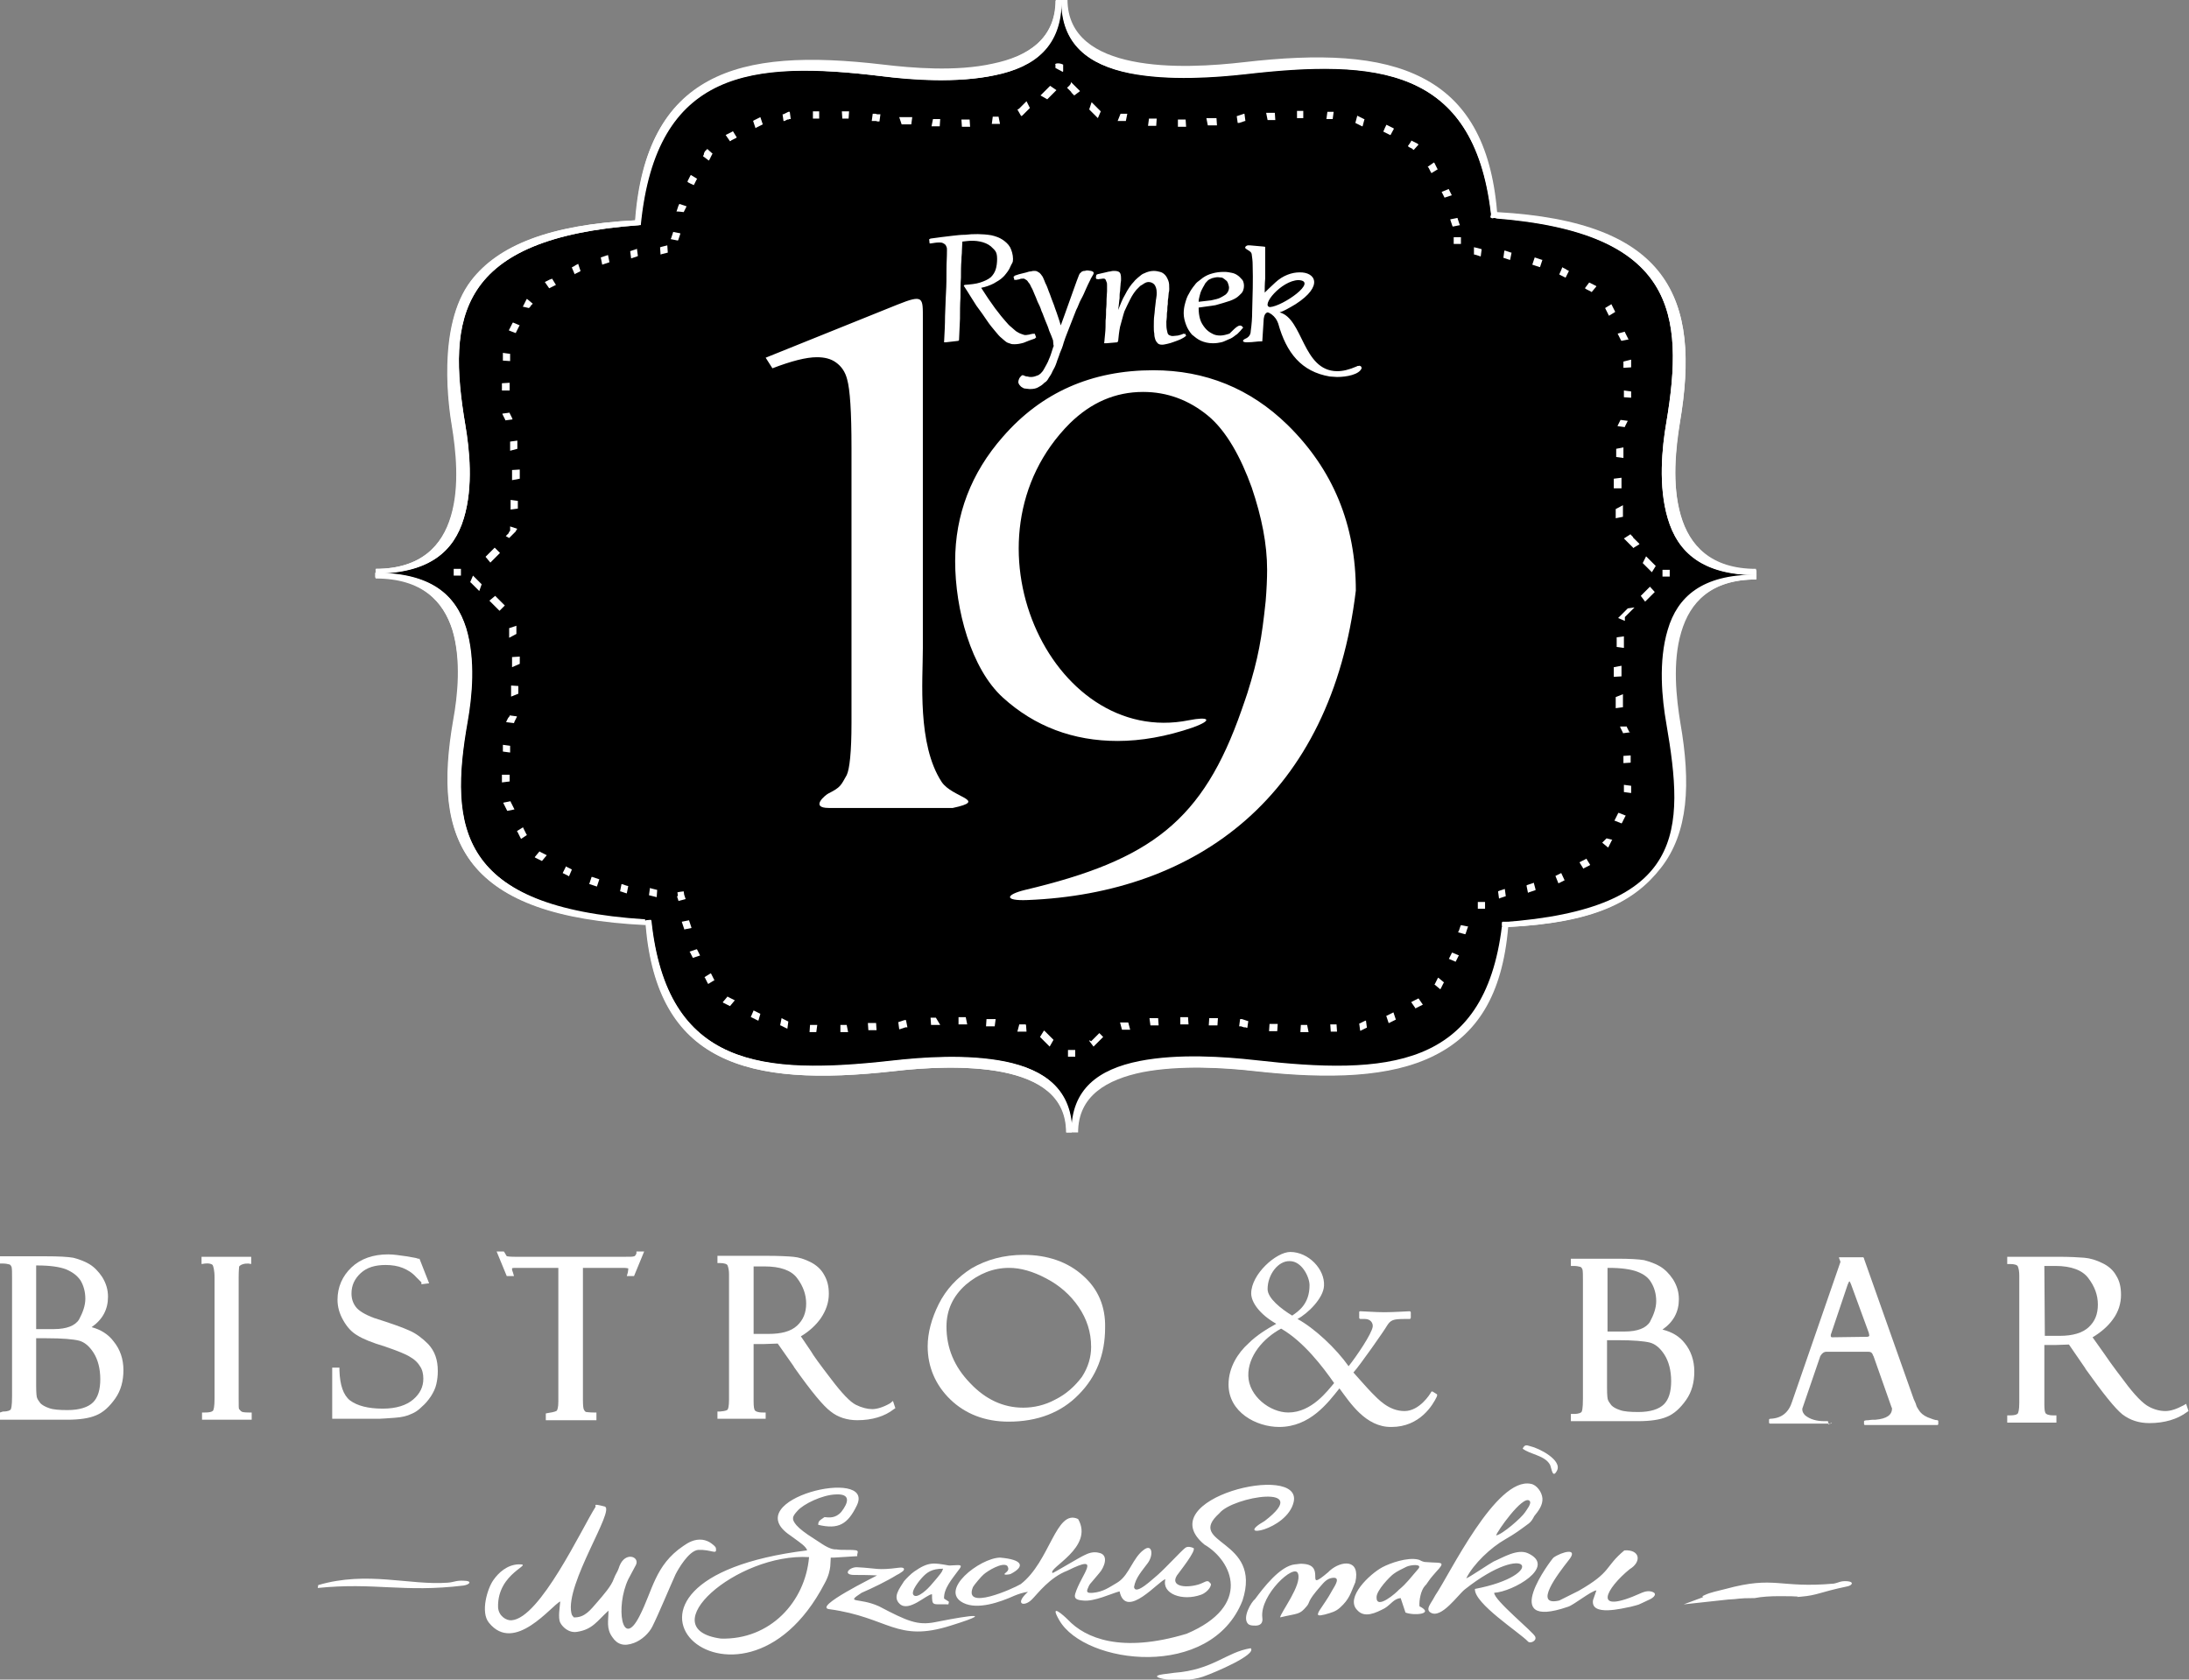 <?xml version="1.0" encoding="utf-8"?>
<!-- Generator: Adobe Illustrator 23.0.0, SVG Export Plug-In . SVG Version: 6.00 Build 0)  -->
<svg version="1.1" id="Warstwa_1" xmlns="http://www.w3.org/2000/svg" x="0px" y="0px"
     viewBox="0 0 454 348.4" style="enable-background:new 0 0 454 348.4;" xml:space="preserve">
<rect x="0" y="0" width="454" height="348.4" fill="#808080" stroke="none"/>
<style type="text/css">
	.st0{fill-rule:evenodd;clip-rule:evenodd;fill:#FFFFFF;}
	.st1{fill-rule:evenodd;clip-rule:evenodd;}
</style>
<g id="_276416672">
	<g>
		<path id="_270910520" class="st0" d="M364.3,119.2v1c-9.5,0-13.8,4.8-15.6,10.9c-1.9,6.3-1,13.9-0.2,18.8
			c2.2,12.6,1.7,22.8-4,30.1c-5.6,7.2-14,11.4-31.7,12.3c-1.2,14.2-6.5,22.3-15.4,26.7c-9,4.5-21.6,4.9-37.1,3.2
			c-6.1-0.7-15.5-1.3-23.3,0.2c-7.4,1.5-13.4,4.9-13.4,12.5l-1.2,0h-1.2c0-7.6-5.8-11-13.1-12.5c-7.6-1.5-16.7-0.9-22.7-0.2
			c-15.2,1.7-27.5,1.3-36.3-3.2c-8.7-4.5-13.9-12.9-15.1-27.1c-18.8-0.9-29.9-5.2-35.8-12.5c-5.8-7.3-6.3-17.4-4.1-29.9
			c0.9-4.9,1.7-12.4-0.2-18.7c-1.9-6-6.3-10.8-16-10.8v-1v-1c9.4,0,13.8-4.8,15.6-10.9c1.9-6.3,1-13.9,0.2-18.8
			c-0.5-3-3.3-20.6,4-30.1c5.6-7.3,16.2-11.6,34.1-12.5c1.2-15.2,6.3-24.1,15.1-28.9c8.8-4.8,21-5.2,36.3-3.4
			c5.9,0.7,15.1,1.5,22.7-0.2c7.3-1.5,13.1-5.2,13.1-13.3l1.2,0h1.2c0,7.7,6,11.3,13.4,12.8c7.8,1.6,17.1,0.9,23.2,0.2
			c15.6-1.8,28.1-1.4,37.1,3.3c8.9,4.6,14.2,13.3,15.4,27.8c17.8,1,28.3,5.4,33.9,12.8c5.6,7.4,6.2,17.9,4,30.8
			c-0.9,5.1-1.7,12.8,0.2,19.3c1.8,6.2,6.2,11.1,15.6,11.1L364.3,119.2L364.3,119.2z"/>
		<path id="_270910736" class="st1" d="M345.9,107.5c-2-6.7-1.2-14.7-0.3-19.9c3.8-22.6,1.8-39.5-35.6-42.4l-0.6,0.1
			c0-0.1,0-0.1,0-0.1c-0.1,0-0.1,0-0.2,0l0.1-0.9c-3.6-30.5-24-32-51-28.9c-6.3,0.7-15.9,1.4-24-0.2c-8.4-1.7-14.1-5.9-14.1-15.1
			c0,9.5-5.5,13.8-13.8,15.5c-7.9,1.7-17.3,0.9-23.5,0.2c-26.8-3.2-46.8-1.5-50,30.9h-0.2c-38,2.7-39.9,19.2-36.2,41.4
			c0.9,5.1,1.7,12.8-0.3,19.4c-2.1,6.9-7.2,11.4-18.3,11.4c11.4,0,16.6,4.5,18.8,11.4c2,6.6,1.2,14.3,0.3,19.4
			c-3.9,22-1.9,38.5,36.9,41.3l0,0l1.2-0.1c3.2,30.6,23.2,32.2,50,29.2c6.1-0.7,15.5-1.4,23.5,0.2c8.3,1.7,13.8,5.8,13.8,14.7
			c0-9,5.6-13,14.1-14.7c8.1-1.6,17.8-0.9,24-0.2c27.1,3,47.6,1.9,51.2-27.8v-0.9c38.3-2.6,37.8-19,34.1-41.2
			c-0.9-5.1-1.7-12.8,0.3-19.5c2.1-6.9,7.2-11.4,18.4-11.4C353,119.2,347.9,114.5,345.9,107.5L345.9,107.5z"/>
		<path id="_270911336" class="st0" d="M132.8,46.6c-0.1,0-0.1,0-0.2,0H132.8c3.2-32.4,23.3-34.1,50-30.8c6.1,0.8,15.5,1.5,23.5-0.2
			c8.3-1.7,13.8-6.1,13.8-15.5l-1.2,0c0,8-5.8,11.7-13.1,13.3c-7.6,1.6-16.7,0.9-22.7,0.2c-15.2-1.8-27.5-1.4-36.3,3.4
			c-8.7,4.8-14,13.7-15.1,28.9c0.3,0,0.6-0.1,1-0.1L132.8,46.6L132.8,46.6z"/>
		<path id="_270911888" class="st0" d="M309.3,45.2l0.6-0.1c-0.2,0-0.4-0.1-0.6-0.1C309.3,45.2,309.3,45.2,309.3,45.2z"/>
		<path id="_270911384" class="st0" d="M234.2,15.1c8.1,1.6,17.7,0.9,24,0.2c27.1-3.1,47.4-1.5,51,28.9v-0.1c0.4,0,0.8,0.1,1.2,0.1
			c-1.2-14.6-6.5-23.3-15.4-27.8c-9-4.7-21.6-5.1-37.1-3.3c-6.1,0.7-15.5,1.4-23.2-0.2c-7.4-1.5-13.4-5.1-13.4-12.8l-1.2,0
			C220.1,9.2,225.7,13.4,234.2,15.1z"/>
		<path id="_270911792" class="st0" d="M208.5,220.2c-7.9-1.6-17.3-0.9-23.5-0.2c-26.8,3-46.8,1.5-50-29.2l-1.2,0.1l0,0
			c0.1,0,0.2,0,0.3,0l-0.1,1c-0.1,0-0.1,0-0.1,0c1.2,14.2,6.4,22.7,15.1,27.1c8.8,4.5,21,4.9,36.3,3.2c5.9-0.7,15.1-1.3,22.7,0.2
			c7.3,1.5,13.1,4.9,13.1,12.5l1.2,0C222.2,226,216.7,221.9,208.5,220.2L208.5,220.2z"/>
		<path id="_270911672" class="st0" d="M311.5,192.1c-3.6,29.7-24,30.9-51.2,27.8c-6.3-0.7-15.9-1.4-24,0.2
			c-8.5,1.7-14.1,5.8-14.1,14.7l1.2,0c0-7.6,6-11,13.4-12.5c7.8-1.5,17.1-0.9,23.3-0.2c15.6,1.7,28.2,1.3,37.1-3.2
			c8.9-4.5,14.2-12.6,15.4-26.7c-0.4,0-0.8,0.1-1.1,0.1L311.5,192.1L311.5,192.1z"/>
		<path id="_270913064" class="st0" d="M345.9,130.6c-2,6.6-1.2,14.4-0.3,19.5c3.8,22.2,4.2,38.5-34.1,41.2v0.9
			c0.1-0.3,0.1-0.6,0.1-0.9h1.1c0,0.3-0.1,0.7-0.1,1c17.7-0.9,26.1-5.1,31.7-12.3c5.6-7.3,6.2-17.4,4-30.1
			c-0.9-4.9-1.7-12.5,0.2-18.8c1.8-6,6.2-10.9,15.6-10.9v-1C353,119.2,347.9,123.8,345.9,130.6L345.9,130.6z"/>
		<path id="_270913304" class="st0" d="M311.6,191.2c-0.1,0.3-0.1,0.6-0.1,0.9v0.2c0.4,0,0.8-0.1,1.1-0.1c0.1-0.3,0.1-0.7,0.1-1
			H311.6z"/>
		<path id="_270910856" class="st0" d="M309.1,45.1c0.1,0,0.1,0,0.2,0c-0.1-0.3-0.1-0.6-0.1-0.9L309.1,45.1z"/>
		<path id="_269623312" class="st0" d="M348.6,107.1c-1.9-6.5-1-14.2-0.2-19.3c2.2-13,1.7-23.4-4-30.8c-5.6-7.4-16.2-11.8-33.9-12.8
			c0,0.3,0.1,0.6,0.1,1l-0.6,0.1c37.5,2.9,39.4,19.8,35.6,42.4c-0.9,5.2-1.7,13.2,0.3,19.9c2.1,7,7.2,11.7,18.4,11.7v-1
			C354.8,118.2,350.4,113.2,348.6,107.1L348.6,107.1z"/>
		<path id="_269623120" class="st0" d="M309.2,44.2c0.1,0.3,0.1,0.6,0.1,0.9c0.2,0,0.4,0.1,0.6,0.1l0.6-0.1c0-0.3-0.1-0.6-0.1-1
			c-0.4,0-0.8-0.1-1.2-0.1C309.3,44.1,309.2,44.2,309.2,44.2z"/>
		<path id="_269623000" class="st0" d="M96.9,149.6c0.9-5.1,1.7-12.8-0.3-19.4c-2.1-6.9-7.3-11.4-18.8-11.4v1
			c9.6,0,14.1,4.8,16,10.8c1.9,6.3,1.1,13.8,0.2,18.7c-2.2,12.6-1.7,22.7,4.1,29.9c5.8,7.3,16.9,11.7,35.8,12.5c0-0.3-0.1-0.6-0.1-1
			C95,188.2,93.1,171.7,96.9,149.6L96.9,149.6z"/>
		<path id="_269623768" class="st0" d="M134.2,190.9c-0.1,0-0.2,0-0.3,0c0,0.3,0.1,0.6,0.1,1c0.1,0,0.1,0,0.1,0L134.2,190.9z"/>
		<path id="_269624200" class="st0" d="M96.2,107.5c2-6.6,1.1-14.4,0.3-19.4c-3.8-22.1-1.8-38.7,36.2-41.4l-0.9-0.1
			c0-0.3,0.1-0.6,0.1-0.9c-17.8,0.9-28.4,5.2-34.1,12.5c-7.3,9.4-4.5,27.1-4,30.1c0.9,4.9,1.7,12.5-0.2,18.8
			c-1.8,6-6.2,10.9-15.6,10.9v1C89.1,118.9,94.2,114.3,96.2,107.5L96.2,107.5z"/>
		<path id="_269624248" class="st0" d="M132.7,46.6c0.1,0,0.1,0,0.2,0l-0.1-1c-0.3,0-0.6,0.1-1,0.1c0,0.3-0.1,0.6-0.1,0.9
			L132.7,46.6z"/>
	</g>
	<g>
		<g>
			<path id="_269624584" class="st0" d="M130.9,53.6l0.3-0.1l0.3-0.1l0.3-0.1l0.3-0.1l0.2-0.1l-0.2-1.5l-0.2,0.1l-0.3,0.1l-0.3,0.1
				l-0.3,0.1l-0.3,0.1L130.9,53.6z M124.9,54.9L124.9,54.9l0.3-0.1l0.3-0.1l0.3-0.1l0.3-0.1l0.3-0.1h0l-0.3-1.5l0,0l-0.3,0.1
				l-0.3,0.1l-0.3,0.1l-0.3,0.1l-0.3,0.1l0,0L124.9,54.9L124.9,54.9z M119.2,56.9l0.1-0.1l0.2-0.1l0.2-0.1l0.2-0.1l0.2-0.1l0.2-0.1
				l0.1-0.1l-0.5-1.5l-0.1,0.1l-0.2,0.1l-0.2,0.1l-0.3,0.2l-0.2,0.1l-0.2,0.1l-0.1,0.1L119.2,56.9z M113.9,59.8L113.9,59.8l0.2-0.1
				l0.2-0.1l0.2-0.1l0.2-0.1l0.2-0.1l0.2-0.1l0.2-0.1l0,0l-0.8-1.3l0,0l-0.2,0.1L114,58l-0.2,0.1l-0.2,0.1l-0.2,0.1l-0.2,0.1
				l-0.2,0.1l0,0L113.9,59.8z M109.7,63.9l0.1-0.1l0.1-0.1l0.1-0.1l0.1-0.2l0.1-0.1l0.1-0.1l0.1-0.1l0.1-0.1l0,0l-1.2-1l-0.1,0.1
				l-0.1,0.2l-0.1,0.2l-0.1,0.2l-0.1,0.2l-0.1,0.2l-0.1,0.2l-0.1,0.2l-0.1,0.1L109.7,63.9z M107,69.1L107,69l0.1-0.2l0.1-0.2
				l0.1-0.2l0.1-0.2l0.1-0.2l0.1-0.2l0.1-0.2l0.1-0.1l-1.4-0.6l-0.1,0.1l-0.1,0.2l-0.1,0.2l-0.1,0.2l-0.1,0.2l-0.1,0.2l-0.1,0.2
				l-0.1,0.2l-0.1,0.1C105.6,68.6,107,69.1,107,69.1z M105.8,74.9v-0.1v-0.2v-0.2v-0.2v-0.2v-0.2v-0.2v-0.2l0,0l-1.5-0.2v0.1v0.2
				v0.2v0.2v0.2v0.2v0.2v0.2v0.1L105.8,74.9z M105.7,81L105.7,81v-0.2v-0.2v-0.2V80v-0.2v-0.2v-0.2l0,0l-1.6,0.1l0,0v0.2v0.2v0.2
				v0.2v0.2v0.2V81l0,0L105.7,81z M106.3,87L106.3,87l-0.1-0.3l-0.1-0.2l-0.1-0.2l-0.1-0.2l-0.1-0.2l-0.1-0.2v-0.1l-1.5,0.2v0.1
				l0.1,0.2l0.1,0.2l0.1,0.2l0.1,0.2l0.1,0.2l0.1,0.2v0.1L106.3,87z M107.3,93.1L107.3,93.1V93v-0.1v-0.1v-0.1v-0.1v-0.1v-0.1v-0.1
				v-0.1v-0.1v-0.1v-0.1v-0.1v-0.1v-0.1v-0.1V92V92v-0.1v-0.1v-0.1v-0.1v-0.1v-0.1l-1.5,0.2v0.1V92V92v0.1v0.1v0.1v0.1v0.1v0.1v0.1
				v0.1v0.1v0.1v0.1v0.1v0.1v0.1v0.1V93V93v0.1v0.1v0.1v0.1v0.1L107.3,93.1z M107.8,99.3L107.8,99.3v-0.1v-0.1v-0.1V99v-0.1v-0.1
				v-0.1v-0.1v-0.1v-0.1v-0.1v-0.1v-0.1v-0.1v-0.1v-0.1v-0.1v-0.1v-0.1v-0.1l0,0l-1.6,0.1l0,0v0.1v0.1v0.1v0.1v0.1v0.1v0.1v0.1v0.1
				v0.1v0.1v0.1v0.1v0.1V99v0.1v0.1v0.1v0.1v0.1v0.1L107.8,99.3z M107.4,105.5L107.4,105.5v-0.1v-0.1v-0.1v-0.1v-0.1v-0.1V105V105
				v-0.1v-0.1v-0.1v-0.1v-0.1v-0.1v-0.1v-0.1v-0.1v-0.1v-0.1l0,0l-1.5-0.2l0,0v0.1v0.1v0.1v0.1v0.1v0.1v0.1v0.1v0.1v0.1v0.1v0.1v0.1
				v0.1v0.1v0.1v0.1v0.1v0.1v0.1L107.4,105.5z M105.6,111.6L105.6,111.6L105.6,111.6l0.1-0.1l0.1-0.1l0.1-0.1l0.1-0.1l0.1-0.1
				l0.1-0.1l0.1-0.1l0.1-0.1l0.1-0.1l0.1-0.1l0.1-0.1l0.1-0.1l0.1-0.1l0.1-0.1v-0.1l0.1-0.1v-0.1l0.1-0.1l0.1-0.1l-1.5-0.5v0.1v0.1
				v0.1v0.1v0.1v0.1v0.1v0.1v0.1l-0.1,0.1l-0.1,0.1v0.1l-0.1,0.1v0.1l-0.1,0.1l-0.1,0.1l-0.1,0.1l-0.1,0.1l-0.1,0.1l-0.1,0.1l0,0
				L105.6,111.6L105.6,111.6z M101.7,116.7L101.7,116.7l0.1-0.1l0.1-0.1l0.1-0.1l0.1-0.1l0.1-0.1l0.1-0.1l0.1-0.1l0.1-0.1l0.1-0.1
				l0.1-0.1l0.1-0.1l0.1-0.1l0.1-0.1l0.1-0.1l0.1-0.1l0.1-0.1l0.1-0.1l0.1-0.1l0.1-0.1l0.1-0.1l-1.1-1.1l-0.1,0.1l-0.1,0.1l-0.1,0.1
				l-0.1,0.1l-0.1,0.1l-0.1,0.1l-0.1,0.1l-0.1,0.1l-0.1,0.1l-0.1,0.1l-0.1,0.1l-0.1,0.1l0,0l-0.1,0.1l-0.1,0.1l-0.1,0.1l-0.1,0.1
				l-0.1,0.1l-0.1,0.1l-0.1,0.1l0,0L101.7,116.7z M99.9,121.2L99.9,121.2l-0.1-0.1l-0.1-0.1l-0.1-0.1l-0.1-0.1l-0.1-0.1l-0.1-0.1
				l-0.1-0.1l-0.1-0.1l-0.1-0.1l-0.1-0.1l-0.1-0.1l-0.1-0.1l-0.1-0.1l-0.1-0.1l-0.1-0.1l-0.1-0.1l-0.1-0.1l-0.1-0.1l-0.6,1.4h0.1
				l0.1,0.1l0.1,0.1l0.1,0.1l0.1,0.1l0.1,0.1l0.1,0.1l0.1,0.1l0.1,0.1l0.1,0.1l0.1,0.1l0.1,0.1l0.1,0.1l0.1,0.1l0.1,0.1l0.1,0.1
				l0.1,0.1l0.1,0.1l0.1,0.1L99.9,121.2z M104.7,125.6L104.7,125.6l-0.1-0.1l-0.1-0.1l-0.1-0.1l-0.1-0.1l-0.1-0.1l-0.1-0.1l-0.1-0.1
				l-0.1-0.1l-0.1-0.1l-0.1-0.1l-0.1-0.1l-0.1-0.1l-0.1-0.1l-0.1-0.1l-0.1-0.1l-0.1-0.1l-0.1-0.1l-0.1-0.1l-0.1-0.1l-0.1-0.1l0,0
				l-1.2,1l0,0l0.1,0.1l0.1,0.1l0.1,0.1l0.1,0.1l0.1,0.1l0.1,0.1l0.1,0.1l0.1,0.1l0.1,0.1l0.1,0.1l0.1,0.1l0.1,0.1l0.1,0.1l0.1,0.1
				l0.1,0.1l0.1,0.1l0.1,0.1l0.1,0.1l0.1,0.1l0.1,0.1l0.1,0.1L104.7,125.6L104.7,125.6z M107.1,131.5L107.1,131.5v-0.1v-0.1v-0.1
				v-0.1v-0.1v-0.1V131V131v-0.1v-0.1v-0.1v-0.1v-0.1v-0.1v-0.1v-0.1v-0.1v-0.1v-0.1v-0.1l0,0l-1.5,0.5l0,0v0.1v0.1v0.1v0.1v0.1v0.1
				v0.1v0.1v0.1v0.1v0.1v0.1v0.1v0.1v0.1v0.1v0.1v0.1v0.1v0.1l0,0L107.1,131.5z M107.8,137.7L107.8,137.7v-0.1v-0.1v-0.1v-0.1v-0.1
				v-0.1v-0.1v-0.1v-0.1v-0.1V137V137v-0.1v-0.1v-0.1v-0.1v-0.1v-0.1v-0.1v-0.1l0,0l-1.6,0.1l0,0v0.1v0.1v0.1v0.1v0.1v0.1v0.1v0.1
				v0.1v0.1v0.1v0.1v0.1v0.1v0.1v0.1v0.1v0.1v0.1v0.1v0.1L107.8,137.7z M107.5,143.9L107.5,143.9v-0.1v-0.1v-0.1v-0.1v-0.1v-0.1
				v-0.1v-0.1v-0.1v-0.1v-0.1v-0.1v-0.1v-0.1V143v-0.1v-0.1v-0.1v-0.1v-0.1v-0.1v-0.1l-1.5-0.1v0.1v0.1v0.1v0.1v0.1v0.1v0.1v0.1v0.1
				v0.1v0.1v0.1v0.1v0.1v0.1v0.1v0.1v0.1v0.1v0.1v0.1v0.1v0.1L107.5,143.9z M106.6,150L106.6,150l0.1-0.3l0.1-0.2l0.1-0.2l0.1-0.2
				l0.1-0.2l0.1-0.2v-0.1l-1.5-0.2v0.1l-0.1,0.2l-0.2,0.2l-0.1,0.2l-0.1,0.2l-0.1,0.2l-0.1,0.2v0.1L106.6,150L106.6,150z
				 M105.8,156.1L105.8,156.1v-0.2v-0.2v-0.2v-0.2v-0.2v-0.2v-0.2l-1.5-0.2v0.2v0.2v0.2v0.2v0.2v0.2v0.2l0,0L105.8,156.1z
				 M105.7,162.1L105.7,162.1v-0.2v-0.2v-0.2v-0.2v-0.2V161v-0.2v-0.1h-1.6v0.1v0.2v0.2v0.2v0.2v0.2v0.2v0.2v0.1L105.7,162.1z
				 M106.7,167.9l-0.1-0.2l-0.1-0.2l-0.1-0.2l-0.1-0.2l-0.1-0.2l-0.1-0.2l-0.1-0.2l-0.1-0.2v-0.1l-1.5,0.3v0.1l0.1,0.2l0.1,0.2
				l0.1,0.2l0.1,0.2l0.1,0.2l0.1,0.2l0.1,0.2l0.1,0.2L106.7,167.9z M109.3,173.2l-0.1-0.1l-0.1-0.2l-0.1-0.2l-0.1-0.2l-0.1-0.2
				l-0.1-0.2l-0.1-0.2l-0.1-0.2v-0.1l-1.3,0.8l0.1,0.1l0.1,0.2l0.1,0.2l0.1,0.2l0.1,0.2l0.1,0.2l0.1,0.2l0.1,0.2l0.1,0.1
				L109.3,173.2z M113.4,177.4l-0.2-0.1l-0.2-0.1l-0.2-0.1l-0.2-0.1l-0.2-0.1l-0.2-0.1l-0.2-0.1l-0.1-0.1l-1,1.2l0.1,0.1l0.2,0.1
				l0.2,0.1l0.2,0.1l0.2,0.1l0.2,0.1l0.2,0.1l0.2,0.1L113.4,177.4z M118.6,180.4l-0.1-0.1l-0.2-0.1l-0.2-0.1l-0.2-0.1l-0.2-0.1
				l-0.2-0.1l-0.1-0.1l-0.7,1.4l0.2,0.1l0.2,0.1l0.2,0.1l0.2,0.1l0.2,0.1l0.2,0.1l0.1,0.1L118.6,180.4z M124.3,182.4L124.3,182.4
				l-0.3-0.1l-0.3-0.1l-0.3-0.1l-0.3-0.1l-0.3-0.1h-0.1l-0.5,1.5h0.1l0.3,0.1l0.3,0.1l0.3,0.1l0.3,0.1l0.3,0.1l0,0L124.3,182.4z
				 M130.3,183.8L130.3,183.8l-0.4-0.1l-0.3-0.1l-0.3-0.1l-0.3-0.1h-0.1l-0.3,1.5h0.1l0.3,0.1l0.3,0.1l0.3,0.1l0.3,0.1h0.1
				L130.3,183.8z M136.3,184.6L136.3,184.6l-0.4-0.1l-0.4-0.1l-0.4-0.1l-0.3-0.1l-0.2,1.5l0.4,0.1l0.4,0.1l0.4,0.1l0.4,0.1h0
				L136.3,184.6z M142.2,186.5L142.2,186.5l-0.1-0.3l-0.1-0.3l-0.1-0.3l-0.1-0.7l-0.8,0.1l-0.5,0.1l0.1,0.8h-0.2l0.1,0.3l0.1,0.3
				l0.1,0.3v0.1L142.2,186.5L142.2,186.5z M143.4,192.5v-0.1l-0.1-0.3l-0.1-0.3l-0.1-0.3l-0.1-0.3l-0.1-0.3l-1.5,0.3l0.1,0.3
				l0.1,0.3l0.1,0.3l0.1,0.3l0.1,0.3v0.1L143.4,192.5z M145.2,198.2l-0.1-0.2l-0.1-0.2l-0.1-0.2l-0.1-0.2l-0.1-0.2l-0.1-0.2
				l-0.1-0.1l-1.5,0.5l0.1,0.1l0.1,0.2l0.1,0.2l0.1,0.2l0.1,0.2l0.1,0.2l0.1,0.2L145.2,198.2z M148.2,203.3l-0.1-0.1l-0.1-0.2
				l-0.1-0.2l-0.1-0.2l-0.1-0.2l-0.1-0.2l-0.1-0.2l-0.1-0.1l-1.3,0.8l0.1,0.1l0.1,0.2l0.1,0.2l0.1,0.2l0.1,0.2l0.1,0.2l0.1,0.2
				l0.1,0.1L148.2,203.3z M152.4,207.5L152.4,207.5l-0.2-0.1l-0.2-0.1l-0.2-0.1l-0.2-0.1l-0.2-0.1l-0.2-0.1l-0.2-0.1l-0.1-0.1
				l-1,1.2l0.1,0.1l0.2,0.1l0.2,0.1l0.2,0.1l0.2,0.1l0.2,0.1l0.2,0.1l0.2,0.1l0,0L152.4,207.5z M157.7,210.3L157.7,210.3l-0.2-0.1
				l-0.2-0.1l-0.2-0.1l-0.2-0.1l-0.2-0.1l-0.2-0.1l-0.2-0.1l0,0l-0.6,1.4h0.1l0.2,0.1l0.2,0.1l0.2,0.1l0.2,0.1l0.2,0.1l0.2,0.1
				l0.2,0.1h0.1L157.7,210.3z M163.5,211.9l-0.2-0.1l-0.2-0.1l-0.2-0.1l-0.2-0.1l-0.2-0.1l-0.2-0.1l-0.2-0.1l0,0l-0.3,1.5h0.1
				l0.2,0.1l0.2,0.1l0.2,0.1l0.2,0.1l0.2,0.1l0.2,0.1l0.2,0.1L163.5,211.9z M169.5,212.6L169.5,212.6h-0.3H169h-0.2h-0.2h-0.2h-0.2
				H168l-0.1,1.5h0.1h0.2h0.2h0.2h0.2h0.2h0.2h0.1L169.5,212.6z M175.6,212.6h-0.1h-0.2H175h-0.2h-0.2h-0.2h-0.1v1.5h0.1h0.2h0.3
				h0.3h0.3h0.3h0.1L175.6,212.6L175.6,212.6z M181.7,212.2h-0.1h-0.3H181h-0.3h-0.3h-0.3h-0.1l0.1,1.5h0.1h0.3h0.3h0.3h0.3h0.3h0.1
				L181.7,212.2z M187.9,211.6L187.9,211.6L187.9,211.6h-0.1h-0.1h-0.1l-0.3,0.1l-0.3,0.1l-0.3,0.1l-0.3,0.1h-0.1l0.2,1.5h0.1
				l0.3-0.1l0.3-0.1l0.3-0.1l0.3-0.1h0.1h0.1h0.1h0.1h0L187.9,211.6z M194.1,211.1L194.1,211.1H194h-0.1h-0.1h-0.1h-0.1h-0.1h-0.1
				h-0.1h-0.1h-0.1h-0.1h-0.1h-0.1h-0.1h-0.1h-0.1h-0.1H193h0l0.1,1.5l0,0h0.1h0.1h0.1h0.1h0.1h0.1h0.1h0.1h0.1h0.1h0.1h0.1h0.1h0.1
				h0.1h0.1h0.1h0.1h0.1L194.1,211.1z M200.3,211L200.3,211h-0.2H200h-0.1h-0.1h-0.1h-0.1h-0.1h-0.1h-0.1h0.1h-0.1h-0.1H199h-0.1
				h-0.1h-0.1h0.1v1.5h0.1h0.1h0.1h0.1h0.1h0.1h0.1h0.1h0.1h0.1h0.1h0.1h0.1h0.1h0.1h0.1h0.1h0.1L200.3,211z M206.5,211.4
				L206.5,211.4h-0.2h-0.1h-0.1H206h-0.1h-0.1h-0.1h-0.1h-0.1h-0.1h-0.1h-0.1H205h-0.1h-0.1h-0.1h-0.1l-0.1,1.5h0.1h0.1h0.1h0.1h0.1
				h0.1h0.1h0.1h0.1h0.1h0.1h0.1h0.1h0.1h0.1h0.1h0.1h0.1L206.5,211.4z M212.8,212.6L212.8,212.6l-0.1-0.1h-0.1h-0.1h-0.1h-0.1h-0.1
				h-0.1h-0.1h-0.1h-0.1h-0.1H212h-0.1h-0.1h-0.1h-0.1h-0.1h-0.1l-0.4,1.5h0.1h0.1h0.1h0.1h0.1h0.1h0.1h0.1h0.1h0.1h0.1h0.1h0.1h0.1
				h0.1h0.1h0.1h0.1h0.1L212.8,212.6z M218.5,215.7L218.5,215.7L218.5,215.7l-0.1-0.1l-0.1-0.1l-0.1-0.1l-0.1-0.1l-0.1-0.1l-0.1-0.1
				l-0.1-0.1l-0.1-0.1l-0.1-0.1l-0.1-0.1l-0.1-0.1l-0.1-0.1l-0.1-0.1l-0.1-0.1l-0.1-0.1l-0.1-0.1l-0.1-0.1l-0.1-0.1l-0.1-0.1h-0.1
				l-0.8,1.3l0,0l0.1,0.1l0.1,0.1l0.1,0.1l0.1,0.1l0.1,0.1l0.1,0.1l0.1,0.1l0.1,0.1l0.1,0.1l0.1,0.1l0.1,0.1l0.1,0.1l0.1,0.1
				l0.1,0.1l0.1,0.1l0.1,0.1l0.1,0.1l0.1,0.1l0.1,0.1l0.1,0.1l0,0L218.5,215.7z M228,214.3L228,214.3L228,214.3l-0.1,0.1l-0.1,0.1
				l-0.1,0.1l-0.1,0.1l-0.1,0.1l-0.1,0.1l-0.1,0.1l-0.1,0.1l-0.1,0.1l-0.1,0.1l-0.1,0.1l-0.1,0.1l-0.1,0.1l-0.1,0.1l-0.1,0.1
				l-0.1,0.1l-0.1,0.1l-0.3-0.2l-0.1,0.1l0,0l0.9,1.2l0,0l0.1-0.1l0.1-0.1l0.1-0.1l0.1-0.1l0.1-0.1l0.1-0.1l0.1-0.1l0.1-0.1l0.1-0.1
				l0.1-0.1l0.1-0.1l0.1-0.1l0.1-0.1l0.1-0.1l0.1-0.1l0.1-0.1l0.1-0.1l0.1-0.1l0.1-0.1l0.1-0.1l0,0L228,214.3z M234,212.1L234,212.1
				h-0.1h-0.1h-0.1h-0.1h-0.1h-0.1h-0.1h-0.1h-0.1h-0.1h-0.1h-0.1h-0.1h-0.1h-0.1h-0.1h-0.1l0,0l0.4,1.5h0h0.1h0.1h0.1h0.1h0.1h0.1
				h0.1h0.1h0.1h0.1h0.1h0.1h0.1h0.1h0.1h0.1h0.1l0,0L234,212.1z M240.2,211.2L240.2,211.2h-0.1H240h-0.1h-0.1h-0.1h-0.1h-0.1h-0.1
				h-0.1H239h-0.1h-0.1h-0.1h-0.1h-0.1h-0.1l0,0l0.2,1.5l0,0h0.1h0.1h0.1h0.1h0.1h0.1h0.1h0.1h0.1h0.1h0.1h0.1h0.1h0.1h0.1h0.1h0.1
				L240.2,211.2z M246.4,211h-0.1h-0.1h-0.1H246h-0.1h-0.1h-0.1h-0.1h-0.1h-0.1h-0.1H245h0.2h-0.1H245h-0.1h-0.1v1.5h0.1h0.1h0.1
				h0.1h0.1h0.1h0.1h0.1h0.1h0.1h0.1h0.1h0.1h0.1h0.1h0.1h0.1L246.4,211z M252.6,211.2L252.6,211.2h-0.1h-0.1h-0.1h-0.1h-0.1h-0.1
				h-0.1h-0.1h-0.1h-0.1h-0.1h-0.1h-0.1h-0.1h-0.1h-0.1h-0.1h-0.1h0l-0.1,1.5l0,0h0.1h0.1h0.1h0.1h0.1h0.1h0.1h0.1h0.1h0.1h0.1h0.1
				h0.1h0.1h0.1h0.1h0.1h0.1h0L252.6,211.2z M258.9,211.8h-0.1l-0.3-0.1l-0.3-0.1l-0.3-0.1l-0.3-0.1h-0.1h-0.1h-0.1h-0.1l-0.2,1.5
				h0.1h0.1h0.1h0.1l0.3,0.1l0.3,0.1h0.3l0.3,0.1h0.1L258.9,211.8z M265,212.4L265,212.4h-0.3h-0.3H264h-0.3h-0.3h-0.1l-0.1,1.5h0.1
				h0.3h0.3h0.3h0.3h0.3h0.1L265,212.4z M271.1,212.6L271.1,212.6h-0.3h-0.2h-0.2h-0.2h-0.2h-0.2l-0.1,1.5h0.2h0.3h0.3h0.3h0.3h0.2
				h0.1L271.1,212.6z M277.2,212.5h-0.2h-0.2h-0.2h-0.2h-0.2h-0.2h-0.1l0.1,1.5h0.1h0.2h0.2h0.2h0.2h0.2h0.2L277.2,212.5z
				 M283.3,211.7L283.3,211.7l-0.3,0.1l-0.2,0.1l-0.2,0.1l-0.2,0.1l-0.2,0.1l-0.2,0.1h-0.1l0.2,1.5h0.1l0.2-0.1l0.2-0.1l0.2-0.1
				l0.2-0.1l0.2-0.1l0.2-0.1h0.1L283.3,211.7z M289,210L289,210l-0.2,0.1l-0.2,0.1l-0.2,0.1l-0.2,0.1l-0.2,0.1l-0.2,0.1l-0.2,0.1
				h-0.1l0.5,1.5h0.1l0.2-0.1l0.2-0.1l0.2-0.1l0.2-0.1l0.2-0.1l0.2-0.1l0.2-0.1l0,0L289,210z M294.2,207.1L294.2,207.1l-0.2,0.1
				l-0.2,0.1l-0.2,0.1l-0.2,0.1l-0.2,0.1l-0.2,0.1l-0.2,0.1l-0.1,0.1l0.9,1.3l0.1-0.1l0.2-0.1l0.2-0.1l0.2-0.1l0.2-0.1l0.2-0.1
				l0.2-0.1l0.2-0.1l0,0L294.2,207.1z M298.3,202.8l-0.1,0.1l-0.1,0.2l-0.1,0.2l-0.1,0.2l-0.1,0.2l-0.1,0.2l-0.1,0.2l-0.1,0.1l1.2,1
				l0.1-0.1l0.1-0.2l0.1-0.2l0.1-0.2l0.1-0.2l0.1-0.2l0.1-0.2l0.1-0.1L298.3,202.8z M301.2,197.6l-0.1,0.1l-0.1,0.2l-0.1,0.2
				l-0.1,0.2l-0.1,0.2l-0.1,0.2l-0.1,0.2l1.4,0.6l0.1-0.2l0.1-0.2l0.1-0.2l0.1-0.2l0.1-0.2l0.1-0.2l0.1-0.1L301.2,197.6z M303,191.9
				l-0.1,0.2l-0.1,0.3l-0.1,0.3l-0.1,0.3l-0.1,0.2l-0.1,0.2l1.5,0.4l0.1-0.2l0.1-0.3l0.1-0.3l0.1-0.3l0.1-0.3l0.1-0.2L303,191.9z
				 M312.1,184.4l-0.3,0.1l-0.3,0.1l-0.3,0.1l-0.3,0.1l-0.2,0.1l0.2,1.5l0.2-0.1l0.3-0.1l0.3-0.1l0.3-0.1l0.3-0.1L312.1,184.4z
				 M318.1,183.1l-0.2,0.1l-0.3,0.1l-0.3,0.1l-0.3,0.1l-0.3,0.1l-0.1,0.1l0.3,1.5l0.2-0.1l0.3-0.1l0.3-0.1l0.3-0.1l0.3-0.1l0.2-0.1
				L318.1,183.1z M323.8,181.1L323.8,181.1l-0.2,0.1l-0.2,0.1l-0.2,0.1l-0.2,0.1l-0.2,0.1l-0.2,0.1l0,0l0.6,1.5h0.1l0.2-0.1l0.2-0.1
				l0.2-0.1l0.2-0.1l0.2-0.1l0.2-0.1l0,0L323.8,181.1z M329,178.1l-0.1,0.1l-0.2,0.1l-0.2,0.1l-0.2,0.1l-0.2,0.1l-0.2,0.1l-0.2,0.1
				l-0.1,0.1l0.8,1.3l0.1-0.1l0.2-0.1l0.2-0.1l0.2-0.1l0.2-0.1l0.2-0.1l0.2-0.1l0.1-0.1L329,178.1z M333.2,173.9l-0.1,0.1l-0.1,0.1
				l-0.1,0.1l-0.1,0.1l-0.1,0.1l-0.1,0.1l-0.1,0.1l-0.1,0.1l-0.1,0.1l1.2,1l0.1-0.1l0.1-0.2l0.1-0.2l0.1-0.2l0.1-0.2l0.1-0.2
				l0.1-0.2l0.1-0.2l0.1-0.1L333.2,173.9L333.2,173.9z M335.7,168.6l-0.1,0.1l-0.1,0.2l-0.1,0.2l-0.1,0.2l-0.1,0.2l-0.1,0.2
				l-0.1,0.2l-0.1,0.2l-0.1,0.1l1.5,0.6l0.1-0.1l0.1-0.2l0.1-0.2l0.1-0.2l0.1-0.2l0.1-0.2l0.1-0.2l0.1-0.2l0.1-0.1L335.7,168.6z
				 M336.8,162.8L336.8,162.8v0.2v0.2v0.2v0.2v0.2v0.2v0.2v0.1l1.5,0.2v-0.1v-0.2v-0.2v-0.2v-0.2v-0.2v-0.2v-0.2V163L336.8,162.8z
				 M336.7,156.8v0.1v0.2v0.2v0.2v0.2v0.2v0.2v0.2l1.5-0.1v-0.2v-0.2v-0.2v-0.2v-0.2V157v-0.2v-0.1L336.7,156.8z M336,150.7
				L336,150.7l0.1,0.3l0.1,0.2l0.1,0.2l0.1,0.2l0.1,0.2l0.1,0.2v0.1l1.5-0.2V152l-0.2-0.2l-0.1-0.2l-0.1-0.2l-0.1-0.2l-0.1-0.2
				l-0.1-0.2v-0.1L336,150.7z M335.1,144.6L335.1,144.6v0.1v0.1v0.1v0.1v0.1v0.1v0.1v0.1v0.1v0.1v0.1v0.1v0.1v0.1v0.1v0.1v0.1v0.1
				v0.1v0.1v0.1v0.1v0.1l0,0l1.5-0.2l0,0v-0.1v-0.1v-0.1v-0.1v-0.1v-0.1v-0.1v-0.1v-0.1v-0.1v-0.1v-0.1V145V145v-0.1v-0.1v-0.1v-0.1
				v-0.1v-0.1v-0.1v-0.1v-0.1v-0.1L335.1,144.6z M334.7,138.4L334.7,138.4v0.1v0.1v0.1v0.1v0.1v0.1v0.1v0.1v0.1v0.1v0.1v0.1v0.1v0.1
				v0.1v0.1v0.1v0.1v0.1v0.1l1.6-0.1v-0.1v-0.1v-0.1v-0.1v-0.1v-0.1v-0.1v-0.1v-0.1V139v-0.1v-0.1v-0.1v0.1v-0.1v-0.1v-0.1v-0.1
				v-0.1v-0.1v-0.1L334.7,138.4z M335.3,132.2L335.3,132.2v0.1v0.1v0.1v0.1v0.1v0.1v0.1v0.1v0.1v0.1v0.1v0.1v0.1v0.1v0.1v0.1v0.1
				v0.1v0.1v0.1l1.5,0.2v-0.1v-0.1v-0.1v-0.1v-0.1v-0.1v-0.1v-0.1v-0.1v-0.1V133v-0.1v-0.1v-0.1v-0.1v-0.1v-0.1v-0.1v-0.1v-0.1v-0.1
				L335.3,132.2z M337.6,126.2L337.6,126.2l-0.1,0.1l-0.1,0.1l-0.1,0.1l-0.1,0.1l-0.1,0.1l-0.1,0.1l-0.1,0.1l-0.1,0.1l-0.1,0.1
				l-0.1,0.1l-0.1,0.1l-0.1,0.1l-0.1,0.1l-0.1,0.1l-0.1,0.1l-0.1,0.1l-0.1,0.1l-0.1,0.1l-0.1,0.1l-0.1,0.1l1.4,0.6V128l0.1-0.1
				l0.1-0.1l0.1-0.1l0.1-0.1l0.1-0.1l0.1-0.1l0.1-0.1l0.1-0.1l0.1-0.1l0.1-0.1l0.1-0.1l0.1-0.1l0.1-0.1l0.1-0.1l0.1-0.1l0.1-0.1
				l0.1-0.1l0.1-0.1l0.1-0.1l0.1-0.1L337.6,126.2z M342.2,121.7L342.2,121.7L342.2,121.7l-0.1,0.1l-0.1,0.1l-0.1,0.1l-0.1,0.1
				l-0.1,0.1l-0.1,0.1l-0.1,0.1l-0.1,0.1l-0.1,0.1l-0.1,0.1l-0.1,0.1l-0.1,0.1l-0.1,0.1l-0.1,0.1l-0.1,0.1l-0.1,0.1l-0.1,0.1
				l-0.1,0.1l-0.1,0.1l0,0l0.9,1.2l0,0l0.1-0.1l0.1-0.1l0.1-0.1l0.1-0.1l0.1-0.1l0.1-0.1l0.1-0.1l0.1-0.1l0.1-0.1l0.1-0.1l0.1-0.1
				l0.1-0.1l0.1-0.1l0.1-0.1l0.1-0.1l0.1-0.1l0.1-0.1l0.1-0.1l0.1-0.1l0.1-0.1l0,0L342.2,121.7z M340.7,116.8L340.7,116.8
				L340.7,116.8l0.1,0.1l0.1,0.1l0.1,0.1l0.1,0.1l0.1,0.1l0.1,0.1l0.1,0.1l0.1,0.1l0.1,0.1l0.1,0.1l0.1,0.1l0.1,0.1l0.1,0.1l0.1,0.1
				l0.1,0.1l0.1,0.1l0.1,0.1l0.1,0.1l0.1,0.1l0.8-1.3l-0.1-0.1l-0.1-0.1l-0.1-0.1l-0.1-0.1l-0.1-0.1l-0.1-0.1l-0.1-0.1l-0.1-0.1
				l-0.1-0.1l-0.1-0.1l-0.1-0.1l-0.1-0.1l-0.1-0.1l-0.1-0.1l-0.1-0.1l-0.1-0.1l-0.1-0.1l-0.1-0.1l-0.1-0.1l-0.1-0.1l0,0L340.7,116.8
				z M336.8,111.7L336.8,111.7l0.1,0.1l0.1,0.1l0.1,0.1l0.1,0.1l0.1,0.1l0.1,0.1l0.1,0.1l0.1,0.1l0.1,0.1l0.1,0.1l0.1,0.1l0.1,0.1
				l0.1,0.1l0.1,0.1l0.1,0.1l0.1,0.1l0.1,0.1l0.1,0.1l0.1,0.1v0.1l1.3-0.8v-0.1l-0.1-0.1l-0.1-0.1l-0.1-0.1l-0.1-0.1l-0.1-0.1
				l-0.1-0.1l-0.1-0.1l-0.1-0.1l-0.1-0.1l-0.1-0.1l-0.1-0.1l-0.1-0.1l-0.1-0.1v-0.1l-0.1-0.1l-0.1-0.1l-0.1-0.1l-0.1-0.1l-0.1-0.1
				v-0.1L336.8,111.7z M335.1,105.6L335.1,105.6v0.1v0.1v0.1v0.1v0.1v0.1v0.1v0.1v0.1v0.1v0.1v0.1v0.1v0.1v0.1v0.1v0.1v0.1v0.1l0,0
				l1.5-0.3l0,0v-0.1v-0.1v-0.1v-0.1v-0.1v-0.1V106V106v-0.1v-0.1v-0.1v-0.1v-0.1v-0.1v-0.1v-0.1v-0.1v-0.1v-0.1v-0.1L335.1,105.6z
				 M334.7,99.3L334.7,99.3v0.1v0.1v0.1v0.1v0.1v0.1v0.1v0.1v0.1v0.1v0.1v0.1v0.1v0.1v0.1v0.1v0.1v0.1v0.1v0.1l0,0h1.6l0,0v-0.1
				v-0.1v-0.1v0.2v-0.1v-0.1v-0.1v-0.1v-0.1v-0.1v-0.1V100v-0.1v-0.1v-0.1v-0.1v-0.1v-0.1v-0.1v-0.2l0,0L334.7,99.3z M335.2,93.1
				L335.2,93.1v0.1v0.1v0.1v0.1v0.1v0.1v0.1v0.1v0.1v0.1v0.1v0.1v0.1V94v0.1v0.1v0.1v0.1v0.1v0.1v0.1v0.1l0,0l1.5,0.2l0,0v-0.1v-0.1
				v-0.1v-0.1v-0.1v-0.1v-0.1v-0.1v-0.1v-0.1V94v-0.1v-0.1v-0.1v-0.1v-0.1v-0.1v-0.1v-0.1v-0.1v-0.1v-0.1v-0.1L335.2,93.1z
				 M336.1,87.1l-0.1,0.2l-0.1,0.2l-0.1,0.2l-0.1,0.2l-0.1,0.2l-0.1,0.2v0.1l1.5,0.2v-0.1l0.1-0.2l0.1-0.2l0.1-0.2l0.1-0.2l0.1-0.2
				l0.1-0.2L336.1,87.1z M336.8,81v0.2v0.2v0.2v0.2v0.2v0.2v0.2l0,0l1.5,0.1l0,0v-0.2v-0.2V82v-0.2v-0.2v-0.2v-0.2L336.8,81z
				 M336.7,75v0.2v0.2v0.2v0.2v0.2V76v0.2v0.1l1.6-0.1v-0.1v-0.2v-0.2v-0.2v-0.2V75v-0.2v-0.2C338.3,74.6,336.7,75,336.7,75z
				 M335.5,69.2L335.5,69.2l0.1,0.2l0.1,0.2l0.1,0.2l0.1,0.2l0.1,0.2l0.1,0.2l0.1,0.2l0.1,0.1l1.5-0.3l-0.1-0.1l-0.1-0.2l-0.1-0.2
				l-0.1-0.2l-0.1-0.2l-0.1-0.2l-0.1-0.2l-0.1-0.2v-0.1L335.5,69.2z M332.9,63.9L332.9,63.9l0.1,0.2l0.1,0.2l0.1,0.2l0.1,0.2
				l0.1,0.2l0.1,0.2l0.1,0.2l0.1,0.2l0,0l1.3-0.8l0,0l-0.1-0.2l-0.1-0.2l-0.1-0.2l-0.1-0.2l-0.1-0.2l-0.1-0.2l-0.1-0.2l-0.1-0.2l0,0
				L332.9,63.9z M328.7,59.8l0.2,0.1L329,60l0.2,0.1l0.2,0.1l0.2,0.1l0.2,0.1l0.2,0.1l0.1,0.1l1-1.2l-0.1-0.1l-0.2-0.1l-0.2-0.1
				l-0.2-0.1l-0.2-0.1l-0.2-0.1l-0.2-0.1l-0.2-0.1L328.7,59.8z M323.4,56.9l0.1,0.1l0.2,0.1l0.2,0.1l0.2,0.1l0.2,0.1l0.2,0.1
				l0.2,0.1l0.7-1.4l-0.2-0.1l-0.2-0.1l-0.3-0.2l-0.2-0.1l-0.2-0.1l-0.2-0.1l-0.1-0.1C324.1,55.4,323.4,56.9,323.4,56.9z
				 M317.8,54.9l0.3,0.1l0.3,0.1l0.3,0.1l0.3,0.1l0.3,0.1h0.1l0.5-1.5h-0.1l-0.3-0.1l-0.3-0.1l-0.3-0.1l-0.3-0.1l-0.3-0.1
				L317.8,54.9z M311.8,53.5h0.1l0.3,0.1l0.3,0.1l0.3,0.1l0.3,0.1h0.1l0.3-1.5h-0.1l-0.3-0.1l-0.3-0.1l-0.3-0.1l-0.3-0.1H312
				L311.8,53.5z M305.7,52.8h0.1l0.4,0.1l0.3,0.1l0.3,0.1l0.3,0.1l0.2-1.5l-0.3-0.1l-0.4-0.1l-0.4-0.1l-0.4-0.1h-0.1L305.7,52.8z
				 M300.8,45.5v0.1l0.1,0.3l0.1,0.3l0.1,0.3l0.1,0.3l0.1,0.2l1.5-0.3l-0.1-0.2l-0.1-0.3l-0.1-0.3l-0.1-0.3l-0.1-0.3v-0.1
				L300.8,45.5z M299,39.8L299,39.8l0.1,0.2l0.1,0.2l0.1,0.2l0.1,0.2l0.1,0.2l0.1,0.2l1.5-0.5l-0.1-0.2l-0.1-0.2l-0.1-0.2l-0.1-0.2
				l-0.1-0.2l-0.1-0.2v-0.1L299,39.8z M296.1,34.6L296.1,34.6l0.2,0.2l0.1,0.2l0.1,0.2l0.1,0.2l0.1,0.2l0.1,0.2l0.1,0.1l1.3-0.8
				l-0.1-0.1l-0.1-0.2l-0.1-0.2l-0.1-0.2l-0.1-0.2l-0.1-0.2l-0.1-0.2l-0.1-0.1L296.1,34.6z M292,30.3L292,30.3l0.2,0.2l0.2,0.1
				l0.2,0.1l0.2,0.1l0.2,0.1L293,31l0.2,0.1l0,0l1-1.1l0,0l-0.2-0.2l-0.2-0.1l-0.2-0.1l-0.2-0.1l-0.2-0.1l-0.2-0.1l-0.2-0.1
				l-0.1-0.1C292.9,29.1,292,30.3,292,30.3z M286.9,27.3L286.9,27.3l0.2,0.1l0.2,0.1l0.2,0.1l0.2,0.1l0.2,0.1l0.2,0.1l0.2,0.1h0.1
				l0.7-1.3l-0.1-0.1l-0.2-0.1l-0.2-0.1l-0.2-0.1l-0.2-0.1l-0.2-0.1l-0.2-0.1l-0.2-0.1l0,0C287.6,25.6,286.9,27.3,286.9,27.3z
				 M281.1,25.5l0.2,0.1l0.2,0.1l0.2,0.1l0.2,0.1l0.2,0.1l0.2,0.1l0.2,0.1h0.1l0.4-1.5h-0.1l-0.2-0.1l-0.2-0.1l-0.2-0.1l-0.2-0.1
				l-0.2-0.1l-0.2-0.1l-0.2-0.1L281.1,25.5z M275.1,24.7h0.1h0.2h0.2h0.2h0.2h0.2h0.2l0,0l0.2-1.5l0,0h-0.2h-0.2h-0.2h-0.2h-0.2
				h-0.2h-0.1L275.1,24.7z M269,24.5L269,24.5h0.3h0.2h0.2h0.2h0.2h0.2V23h-0.2H270h-0.2h-0.2h-0.3H269h0L269,24.5z M262.9,24.9
				L262.9,24.9h0.3h0.3h0.3h0.3h0.3h0.1l-0.1-1.5h-0.1h-0.3h-0.3h-0.3H263h-0.3h-0.1L262.9,24.9z M256.7,25.5h0.3l0.3-0.1l0.3-0.1
				l0.3-0.1l0.3-0.1h0.1l-0.2-1.5H258l-0.3,0.1l-0.3,0.1l-0.3,0.1l-0.3,0.1l-0.3,0.1L256.7,25.5z M250.5,26L250.5,26h0.1h0.1h0.1
				h0.1h0.1h0.1h0.1h0.1h0.1h0.1h0.1h0.1h0.1h0.1h0.1h0.1h0.1h0.1h0.1l-0.1-1.5h-0.1h-0.1h-0.1h-0.1h-0.1h-0.1h-0.1h-0.1h-0.1h-0.1
				H251H251h-0.1h-0.1h-0.1h-0.1h-0.1h-0.1h-0.1h-0.1L250.5,26z M244.3,26.3L244.3,26.3h0.1h0.1h0.1h0.1h0.1h0.1h0.1h0.1h0.1h0.1
				h0.1h0.1h0.1h0.1h0.1h0.1h0.1l-0.1-1.5h-0.1H246h-0.1h-0.1h-0.1h-0.1h-0.1h-0.1h-0.1h-0.1H245h-0.1h-0.1h-0.1h-0.1h-0.1h-0.1
				h-0.1L244.3,26.3z M238.1,26.1h0.1h0.1h0.1h0.1h0.1h0.1h0.1h0.1h0.1h0.1h0.1h0.1h0.1h0.1h0.1h0.1h0.1l0.1-1.5H240h-0.1h-0.1h-0.1
				h-0.1h-0.1h-0.1h-0.1h-0.1H239h-0.1h-0.1h-0.1h-0.1h-0.1h-0.1h-0.1L238.1,26.1z M231.8,25.1L231.8,25.1h0.1h0.1h0.1h0.1h0.1h0.1
				h0.1h0.1h0.1h0.1h0.1h0.1h0.1h0.1h0.1h0.1h0.1l0.3-1.5H234h-0.1h-0.1h-0.1h-0.1h-0.1h-0.1h-0.1h-0.1h-0.1H233h-0.1h-0.1h-0.1
				h-0.1h-0.1h-0.1l0,0L231.8,25.1z M225.9,22.7L225.9,22.7l0.1,0.1l0.1,0.1l0.1,0.1l0.1,0.1l0.1,0.1l0.1,0.1l0.1,0.1l0.1,0.1
				l0.1,0.1l0.1,0.1l0.1,0.1l0.1,0.1l0.1,0.1l0.1,0.1l0.1,0.1l0.1,0.1l0.1,0.1l0.1,0.1l0,0l0.6-1.4l0,0l-0.1-0.1l-0.1-0.1l-0.1-0.1
				l-0.1-0.1l-0.1-0.1l-0.1-0.1l-0.1-0.1l-0.1-0.1l-0.1-0.1l-0.1-0.1l-0.1-0.1l-0.1-0.1l-0.1-0.1l-0.1-0.1l-0.1-0.1l-0.1-0.1
				l-0.1-0.1l-0.1-0.1l-0.1-0.1L225.9,22.7z M221.3,18.2L221.3,18.2l0.1,0.1l0.1,0.1l0.1,0.1l0.1,0.1l0.1,0.1l0.1,0.1l0.1,0.1
				l0.1,0.1l0.1,0.1l0.1,0.1l0.1,0.1L222,19l0.1,0.1l0.1,0.1l0.1,0.1l0.1,0.1l0.1,0.1l0.1,0.1l0.1,0.1l0.1,0.1l1.2-0.9l-0.1-0.1
				l-0.1-0.1l-0.1-0.1l-0.1-0.1l-0.1-0.1l-0.1-0.1l-0.1-0.1l-0.1-0.1l-0.1-0.1l-0.1-0.1l-0.1-0.1l-0.1-0.1l-0.1-0.1l-0.1-0.1
				l-0.1-0.1l-0.1-0.1l-0.1-0.1l-0.1-0.1l-0.1-0.1l-0.1-0.1l0,0C222.5,17.3,221.3,18.2,221.3,18.2z M220.4,14.9L220.4,14.9l0.1-0.1
				v-0.1v-0.1v-0.1v-0.1v-0.1v-0.1v-0.1V14v-0.1v-0.1v-0.1v-0.1v-0.1v-0.1c-0.6-0.3-1.2-0.3-1.5-0.2c-0.2,0.1-0.2,0.3-0.1,0.2v0.1
				v0.1v0.1v0.1v0.1v0.1v0.1v0.1v0.1v0.1V14V14v0.1C218.9,14.1,220.4,14.9,220.4,14.9z M217.2,20.6L217.2,20.6L217.2,20.6l0.1-0.1
				l0.1-0.1l0.1-0.1l0.1-0.1l0.1-0.1l0.1-0.1l0.1-0.1l0.1-0.1l0.1-0.1l0.1-0.1l0.1-0.1l0.1-0.1l0.1-0.1l0.1-0.1l0.1-0.1l0.1-0.1
				l0.1-0.1l0.1-0.1l0.1-0.1l0,0l-1.3-0.9l0,0l-0.1,0.1l-0.1,0.1l-0.1,0.1l-0.1,0.1l-0.1,0.1l-0.1,0.1l-0.1,0.1l-0.1,0.1l-0.1,0.1
				l-0.1,0.1l-0.1,0.1l-0.1,0.1l-0.1,0.1l-0.1,0.1l-0.1,0.1l-0.1,0.1l-0.1,0.1l-0.1,0.1l-0.1,0.1l-0.1,0.1l0,0L217.2,20.6z
				 M211.8,24.1L211.8,24.1l0.1-0.1L212,24l0.1-0.1l0.1-0.1l0.1-0.1l0.1-0.1l0.1-0.1l0.1-0.1l0.1-0.1l0.1-0.1l0.1-0.1l0.1-0.1
				l0.1-0.1l0.1-0.1l0.1-0.1l0.1-0.1l0.1-0.1l0.1-0.1l0,0l-0.7-1.4l0,0l-0.1,0.1l-0.1,0.1l-0.1,0.1l-0.1,0.1l-0.1,0.1l-0.1,0.1
				l-0.1,0.1l-0.1,0.1l-0.1,0.1l-0.1,0.1l-0.1,0.1l-0.1,0.1l-0.1,0.1l-0.1,0.1l-0.1,0.1l-0.1,0.1h-0.1l-0.1,0.1h-0.1L211.8,24.1z
				 M205.7,25.7L205.7,25.7h0.1h0.1h0.1h0.1h0.1h0.1h0.1h0.1h0.1h0.1h0.1h0.1h0.1h0.1h0.1h0.1h0.1l0,0l-0.3-1.5l0,0h-0.1h-0.1h-0.1
				h-0.1h-0.1H207h-0.1h-0.1h-0.1h-0.1h-0.1h-0.1h-0.1h-0.1h-0.1h-0.1h-0.1h0L205.7,25.7z M199.5,26.3L199.5,26.3h0.1h0.1h0.1h0.1
				h0.1h0.1h0.1h0.1h0.1h0.1h0.1h0.1h0.1h0.1h0.1h0.1h0.1l-0.1-1.5h-0.1h-0.1H201h-0.1h-0.1h-0.1h-0.1h-0.1h-0.1h-0.1H200h-0.1h-0.1
				h-0.1h-0.1h-0.1h-0.1l0,0L199.5,26.3z M193.2,26.2L193.2,26.2h0.1h0.1h0.1h0.1h0.1h0.1h0.1h0.1h0.1h0.1h0.1h0.1h0.1h0.1h0.1h0.1
				h0.1h0l0.1-1.5l0,0H195h-0.1h-0.1h-0.1h-0.1h-0.1h-0.1h-0.1h-0.1h-0.1h-0.1H194H194h-0.1h-0.1h-0.1h-0.1h-0.1L193.2,26.2z
				 M187,25.8L187,25.8h0.1h0.1h0.1h0.1h0.1h0.1h0.1h0.1h0.1h0.1h0.1h0.1h0.1h0.1h0.1h0.1h0.1h0.1h0.1h0.1l0.2-1.5h-0.1h-0.1h-0.1
				h-0.1h-0.1H188h-0.1h-0.1h-0.1h-0.1h-0.1h-0.1h-0.1h-0.1h-0.1h-0.1h-0.1h-0.1h-0.1h-0.1h-0.1L187,25.8z M180.8,25.1L180.8,25.1
				h0.3h0.3h0.3l0.3,0.1h0.3h0.1l0.2-1.5h-0.1h-0.3h-0.3l-0.3-0.1h-0.3H181H181L180.8,25.1L180.8,25.1z M174.7,24.6L174.7,24.6h0.3
				h0.2h0.2h0.2h0.2h0.2l0.1-1.5H176h-0.3h-0.3h-0.2h-0.3h-0.2h-0.1L174.7,24.6z M168.6,24.6L168.6,24.6h0.2h0.2h0.2h0.2h0.2h0.2
				h0.1v-1.5H170h-0.2h-0.2h-0.2H169h-0.2h-0.2h0V24.6z M162.5,25.1h0.2l0.2-0.1l0.2-0.1l0.2-0.1h0.2l0.2-0.1h0.2h0.1l-0.2-1.5h-0.1
				h-0.2l-0.2,0.1l-0.2,0.1l-0.2,0.1l-0.2,0.1l-0.2,0.1h-0.2L162.5,25.1z M156.7,26.6l0.1-0.1l0.2-0.1l0.2-0.1l0.2-0.1l0.2-0.1
				l0.2-0.1l0.2-0.1l0.2-0.1l-0.5-1.5l-0.2,0.1l-0.2,0.1l-0.2,0.1l-0.2,0.1l-0.2,0.1l-0.2,0.1l-0.2,0.1l-0.1,0.1L156.7,26.6z
				 M151.4,29.3l0.2-0.1l0.1-0.1l0.2-0.1l0.2-0.1l0.2-0.1l0.2-0.1l0.2-0.1l0.1-0.1l-0.8-1.3l-0.1,0.1l-0.2,0.1l-0.2,0.1l-0.2,0.1
				l-0.2,0.1l-0.2,0.1l-0.2,0.1l-0.2,0.1L151.4,29.3L151.4,29.3z M147,33.3l0.1-0.1l0.1-0.2l0.1-0.2l0.1-0.2l0.1-0.2l0.1-0.2
				l0.1-0.2l0.1-0.1l-1.1-1l-0.1,0.1l-0.2,0.2l-0.2,0.2l-0.1,0.2l-0.1,0.2L146,32l-0.1,0.2l-0.1,0.2L147,33.3z M143.9,38.4
				L143.9,38.4l0.1-0.2l0.1-0.2l0.1-0.2l0.1-0.2l0.1-0.2l0.1-0.2l0.1-0.1l-1.3-0.8l-0.1,0.1l-0.1,0.2l-0.1,0.2l-0.1,0.2l-0.1,0.2
				l-0.1,0.2l-0.1,0.2v0.1C142.5,37.8,143.9,38.4,143.9,38.4z M141.8,44l0.1-0.2l0.1-0.2l0.1-0.2l0.1-0.2l0.1-0.2l0.1-0.2l-1.5-0.5
				l-0.1,0.2l-0.1,0.2l-0.1,0.3l-0.1,0.3l-0.1,0.3l-0.1,0.3C140.3,43.8,141.8,44,141.8,44z M140.6,49.9l0.1-0.2l0.1-0.3l0.1-0.3
				l0.1-0.3l0.1-0.3v-0.1l-1.5-0.3v0.1l-0.1,0.3l-0.1,0.3l-0.1,0.3l-0.1,0.3l-0.1,0.2L140.6,49.9z M137,52.8l0.3-0.1l0.4-0.1
				l0.4-0.1l0.4-0.1l-0.1-1.5l-0.4,0.1l-0.4,0.1l-0.4,0.1l-0.3,0.1L137,52.8z"/>
		</g>
	</g>
	<g>
		<g>
			<rect id="_269620408" x="301.5" y="49.2" class="st0" width="1.5" height="1.4"/>
		</g>
	</g>
	<g>
		<g>
			<rect id="_138181200" x="344.8" y="118.2" class="st0" width="1.5" height="1.4"/>
		</g>
	</g>
	<g>
		<g>
			<rect id="_138178128" x="221.5" y="217.8" class="st0" width="1.5" height="1.4"/>
		</g>
	</g>
	<g>
		<g>
			<rect id="_269569664" x="94.1" y="118" class="st0" width="1.5" height="1.4"/>
		</g>
	</g>
	<g>
		<g>
			<rect id="_269568272" x="306.5" y="187.1" class="st0" width="1.5" height="1.4"/>
		</g>
	</g>
	<g>
		<g>
			<path id="_268801632" class="st0" d="M252.6,57.5c-0.4,0-0.8,0.1-1.2,0.2c-0.4,0.2-0.8,0.3-1,0.6l0,0l0,0l0,0
				c-0.2,0.2-0.5,0.5-0.6,0.8c-0.2,0.3-0.4,0.7-0.6,1.1c-0.2,0.4-0.3,0.8-0.4,1.2c-0.1,0.4-0.2,0.8-0.2,1.2c0.9-0.1,1.8-0.2,2.6-0.3
				c0.8-0.2,1.5-0.3,2-0.6c0.4-0.2,0.7-0.4,1-0.6c0.1-0.1,0.1-0.1,0.2-0.2c0.3-0.3,0.5-0.8,0.5-1.2c0-0.3-0.1-0.6-0.2-0.9
				s-0.2-0.5-0.5-0.7c-0.2-0.2-0.4-0.3-0.7-0.5C253.2,57.6,252.9,57.5,252.6,57.5 M263.4,63.7c2.7-0.2,10.1-5.4,5.9-5.6
				C265.7,58.2,261.4,63.5,263.4,63.7z M262.1,66.1l-0.3,4.7c-1.2,0-1.8,0.2-3.1,0.2c-0.1,0-0.2,0-0.2,0c-0.7,0-1-0.3-0.3-0.7
				c0.8-0.3,1.2-0.9,1.2-1.6c0.2-1.4,0.3-2.7,0.3-4.1c0.1-3.6,0.2-6.3,0.1-9.7c0-0.8-0.1-1.5-0.2-2.2c-0.1-0.6-0.9-0.8-1.3-1.2
				c-0.2-0.2,0.2-0.7,0.8-0.6l0,0c0.1,0,0.1,0,0.2,0c2,0.2,2.6,0.2,3.1,0.3v6.6c-0.1,1.1-0.1,2.2-0.1,2.9c0.3-0.3,1-1,2.2-2.1
				c1.6-1.5,3.5-2.1,5-2.1c3.3-0.1,5.1,2.8-0.8,6.6c-1.5,0.9-2.6,1.5-3.3,1.7c4.9,1.3,4.7,12.1,11.9,12.2c1.2,0,2.5-0.3,4.1-1
				c0.1-0.1,0.3-0.1,0.4-0.1c0.3-0.1,0.6,0.1,0.6,0.5c-0.5,1.3-3.1,1.8-5.1,1.8c-0.5,0-1-0.1-1.5-0.1c-5.9-1-9-4.9-10.7-11
				c-0.1-0.3-0.3-0.7-0.5-1c-0.5-0.7-1.2-1.2-1.7-1.3C262.5,64.9,262.2,65.3,262.1,66.1z M212.1,57.8c-0.2,0-0.4,0-0.6,0.1
				c-0.2,0.1-0.6,0.1-0.9,0.2V58l-0.2,0.1l-0.2-0.7l0.2-0.1v-0.1c0.4-0.1,0.8-0.3,1.3-0.4c0.4-0.1,0.8-0.2,1.2-0.3
				c0.3-0.1,0.6-0.2,0.9-0.2c0.3-0.1,0.5-0.1,0.6-0.1h0.1h0.1c0.2,0,0.3,0,0.5,0.1c0.2,0.1,0.3,0.2,0.5,0.3c0.2,0.2,0.3,0.3,0.5,0.6
				c0.2,0.2,0.3,0.6,0.5,1c0.1,0.2,0.2,0.6,0.4,0.9c0.2,0.4,0.3,0.8,0.5,1.3c0.2,0.5,0.4,1,0.6,1.6s0.5,1.2,0.7,1.9
				c0.2,0.6,0.5,1.3,0.7,2c0.2,0.5,0.3,1,0.5,1.6l0.8-2.2c0.3-0.9,0.7-1.9,1-2.8c0.3-0.9,0.7-1.9,1-2.8c0.3-0.9,0.7-1.9,1-2.7
				c0.1-0.1,0.1-0.3,0.2-0.3l0.1-0.1c0.1-0.1,0.1-0.1,0.1-0.1c0.1-0.1,0.2-0.2,0.3-0.2c0.1-0.1,0.3-0.1,0.4-0.1
				c0.2,0,0.3-0.1,0.5-0.1h0.1h0.1c0.2,0,0.5,0.1,0.7,0.1c1.1,0.3,0.2,0.9-0.2,1.9c-0.3,0.6-0.6,1.2-0.9,1.9c-0.3,0.7-0.6,1.4-1,2.1
				s-0.6,1.5-1,2.2c-0.3,0.8-0.6,1.5-0.9,2.3c-0.3,0.8-0.6,1.5-0.9,2.3c-0.3,0.8-0.6,1.5-0.8,2.2c-0.2,0.8-0.5,1.5-0.8,2.2
				c-0.2,0.7-0.5,1.3-0.7,2c-0.2,0.6-0.5,1.2-0.8,1.7c-0.2,0.5-0.5,1-0.8,1.4c-0.2,0.4-0.5,0.8-0.9,1l0,0l0,0
				c-0.1,0.1-0.1,0.1-0.2,0.2c-0.3,0.3-0.8,0.6-1.2,0.8s-0.9,0.3-1.5,0.3l-0.1,0l0,0h-0.1c-0.3,0-0.6-0.1-0.9-0.1s-0.5-0.2-0.7-0.3
				c-0.2-0.1-0.3-0.3-0.5-0.5c-0.1-0.2-0.2-0.3-0.2-0.6c0-0.2,0.1-0.5,0.2-0.7c0.1-0.2,0.2-0.3,0.3-0.4c0.1-0.1,0.2-0.2,0.3-0.3
				l0.1,0.1c0.1,0,0.1-0.1,0.1-0.1c0.3,0.2,0.6,0.3,0.9,0.3c0.3,0.1,0.5,0.1,0.8,0.1l0,0c0.5,0,1-0.2,1.5-0.4
				c0.1-0.1,0.3-0.2,0.4-0.3c0.2-0.2,0.5-0.5,0.7-0.9c0.3-0.6,0.8-1.3,1.1-2.2c0.1-0.1,0.6-1.6,0.9-2.6l0.2-0.4l0,0l-0.2,0.5v-0.1
				l-0.1-1.2c-0.2-0.6-0.5-1.3-0.8-2c-0.2-0.7-0.5-1.4-0.8-2.1c-0.3-0.7-0.5-1.4-0.8-2c-0.2-0.7-0.5-1.3-0.8-1.9
				c-0.2-0.6-0.5-1.2-0.7-1.7c-0.2-0.5-0.4-1-0.6-1.3c-0.2-0.4-0.3-0.7-0.5-0.9c-0.2-0.2-0.3-0.5-0.5-0.6c-0.2-0.1-0.3-0.2-0.5-0.3
				C212.5,57.8,212.3,57.8,212.1,57.8L212.1,57.8z M228.7,57.8c-0.2,0-0.5,0.1-0.8,0.1c-0.2,0.1-0.2,0-0.1,0h-0.1
				c-0.7,0.1-0.3-0.8-0.3-0.9c0.5-0.2,0.1-0.1,0.6-0.2c0.5-0.1,0.9-0.2,1.3-0.3c0.4-0.1,0.8-0.2,1-0.2c0.3-0.1,0.5-0.1,0.7-0.1
				c0.1,0,0.1,0,0.1,0l0.1,0c0.4,0,0.8,0.1,1,0.3c0.2,0.2,0.3,0.6,0.3,1.2c0,0.1,0,0.2,0,0.5c0,0.2-0.1,0.5-0.1,0.9
				c0,0.3-0.1,0.8-0.1,1.3c-0.1,0.5-0.1,1-0.1,1.5c-0.1,0.5-0.1,1.1-0.2,1.7l-0.1,0.7c0.5-1.2,0.9-2.3,1.4-3.1
				c0.6-1.2,1.3-2.2,1.9-2.8c0.2-0.3,0.5-0.5,0.8-0.8l0,0l0,0c0.5-0.4,0.9-0.8,1.3-0.9c0.6-0.3,1.3-0.5,1.9-0.5h0.1h0.1
				c0.4,0,0.8,0.1,1.2,0.2c0.4,0.1,0.7,0.3,1,0.6c0.3,0.3,0.5,0.7,0.7,1.2c0.2,0.5,0.2,1,0.2,1.7c0,0.2,0,0.5-0.1,0.8
				c0,0.3-0.1,0.7-0.1,1.1c-0.1,0.4-0.1,0.9-0.1,1.3c-0.1,0.5-0.1,0.9-0.1,1.3c-0.1,0.5-0.1,0.9-0.1,1.3c0,0.4-0.1,0.8-0.1,1
				c0,0.5,0,1.3,0.1,1.7c0.1,0.3,0.1,0.6,0.2,0.8c0.1,0.2,0.2,0.3,0.5,0.4c0.2,0.1,0.3,0.1,0.6,0.1h0c0.3,0,0.7-0.1,1-0.1
				c0.4-0.1,0.8-0.2,1.2-0.4l0.1,0.1l0.2-0.1l0.2,0.5l-0.2,0.1l0,0c-0.2,0.2-0.6,0.4-1,0.6c-0.4,0.2-0.8,0.3-1.3,0.5
				c-0.5,0.2-0.9,0.3-1.3,0.4c-0.5,0.1-0.8,0.2-1.2,0.2h-0.1H241c-0.4,0-0.7-0.1-0.9-0.3c-0.2-0.2-0.4-0.5-0.5-0.8
				c-0.1-0.3-0.2-0.7-0.2-1.2c-0.1-0.5-0.1-0.9-0.1-1.5c0-0.6,0-1.7,0.1-2.3s0.1-1.3,0.2-1.9c0.1-0.6,0.1-1.2,0.2-1.6
				c0.1-0.5,0.1-0.9,0.1-1.2c0-0.8-0.2-1.3-0.5-1.7c-0.3-0.3-0.7-0.5-1.2-0.5c-0.4,0-0.8,0.2-1.2,0.5c-0.2,0.1-0.3,0.2-0.5,0.3l0,0
				l0,0l0,0c-0.2,0.2-0.5,0.5-0.8,0.8c-0.5,0.6-0.9,1.2-1.3,2c-0.4,0.8-0.8,1.6-1.2,2.5c-0.3,0.9-0.6,2.2-0.9,3.2
				c-0.2,1-0.3,2-0.4,3h-0.1V71l-2.3,0.2h-0.2h-0.1h-0.2c0.1-0.6,0.1-1.3,0.2-2c0.1-0.8,0.1-1.9,0.1-2.7c0.1-0.8,0.1-1.5,0.1-2.3
				c0.1-0.8,0.1-1.5,0.1-2.1c0-0.6,0.1-1.2,0.1-1.7c0-0.5,0-0.9,0-1.2c0-0.3,0-0.5-0.1-0.7c-0.1-0.2-0.1-0.3-0.2-0.5
				c-0.1-0.1-0.2-0.2-0.3-0.2C229,57.8,228.9,57.8,228.7,57.8L228.7,57.8z M205.6,48.8c0.9,0.2,1.7,0.5,2.3,0.9
				c0.6,0.4,1.2,0.9,1.6,1.6c0.3,0.6,0.6,1.5,0.6,2.4c0,0.9-0.2,0.8-0.5,1.5c-0.3,0.8-0.8,1.4-1.3,2c-0.1,0.1-0.2,0.2-0.3,0.3l0,0
				l0,0c-0.5,0.5-1.2,0.9-1.9,1.3c-0.8,0.4-1.6,0.7-2.6,0.9c0.8,1.2,1.4,2.2,2,3c0.6,0.9,1.2,1.7,1.7,2.3c0.5,0.7,1,1.2,1.4,1.7
				c0.4,0.5,0.8,0.9,1.2,1.2c0.3,0.3,0.6,0.5,0.8,0.7c0.2,0.2,0.5,0.3,0.8,0.5c0.2,0.1,0.5,0.2,0.8,0.3c0.2,0.1,0.4,0.1,0.6,0.1v0
				c0.2,0,0.5-0.1,0.7-0.1c0.2-0.1,0.5-0.1,0.9-0.2v0.1l0.2-0.1l0.3,0.8l-0.2,0.1v0.1c-0.9,0.3-1.7,0.6-2.4,0.9
				c-0.7,0.2-1.3,0.3-1.8,0.3h-0.1l0,0h-0.1c-0.2,0-0.5,0-0.7-0.1c-0.2-0.1-0.4-0.1-0.6-0.2c-0.2-0.1-0.4-0.2-0.6-0.4
				c-0.2-0.2-0.4-0.3-0.7-0.6c-0.4-0.3-0.8-0.8-1.3-1.4c-0.5-0.6-1.1-1.3-1.7-2.2c-0.6-0.9-1.3-1.9-2.2-3.1
				c-0.8-1.2-1.6-2.6-2.6-4.1v-0.1h0.1v-0.1c1.3-0.1,2.4-0.2,3.3-0.5c0.9-0.3,1.6-0.6,2.2-1.1l0,0c0.5-0.5,0.8-1,1-1.6
				c0.2-0.6,0.3-1.4,0.3-2.2c0-1.6-0.5-1.8-1.3-2.6c-1.2-1-3.2-1.3-4.9-1.1c-0.3,0-0.6,0.1-1,0.1c0,0.5-0.1,1.2-0.1,1.9
				c0,0.9-0.1,0.9-0.1,2c-0.1,1.1-0.1,2.3-0.1,3.6c-0.1,1.3-0.1,2.7-0.1,4.1c-0.1,1.5-0.1,2.9-0.1,4.4c-0.1,1.5-0.1,3-0.2,4.5h-0.1
				v0.1l-2.6,0.3h-0.1h-0.1h-0.2c0.1-1.9,0.2-3.7,0.2-5.4c0.1-1.7,0.1-3.4,0.2-4.9c0.1-1.6,0.1-3.2,0.1-4.8c0-1.6,0.1-2.3,0.1-4
				c0-0.3,0-0.5-0.1-0.7c-0.1-0.2-0.1-0.3-0.3-0.5c-0.1-0.1-0.3-0.2-0.5-0.3c-0.2-0.1-0.5-0.1-0.8-0.1v0l0,0c-0.5,0-1,0.1-1.7,0.2
				l0,0h-0.2l-0.1-0.9h0.2v-0.1c0.7-0.1,1.4-0.2,2.2-0.3c0.8-0.1,1.6-0.2,2.5-0.3c0.9-0.1,1.7-0.2,2.6-0.2
				C201.8,48.5,203.8,48.5,205.6,48.8L205.6,48.8z M257.7,67.8c0.1,0.1,0.1,0.1,0.1,0.2c0,0,0,0.1-0.1,0.1c-0.3,0.4-0.7,0.8-1,1.1
				l0,0l0,0l0,0l0,0c-0.1,0.1-0.2,0.2-0.4,0.3c-0.5,0.4-0.9,0.7-1.5,0.9c-0.5,0.2-1,0.5-1.5,0.6c-0.5,0.1-1,0.2-1.6,0.2l-0.1,0h-0.1
				c-0.9,0-1.7-0.2-2.4-0.5c-0.7-0.3-1.3-0.8-1.9-1.3c-0.5-0.6-0.9-1.2-1.2-2c-0.3-0.8-0.5-1.6-0.5-2.4c0-0.7,0.1-1.4,0.3-2.1
				s0.4-1.4,0.8-2c0.3-0.6,0.7-1.2,1.2-1.8c0.2-0.3,0.5-0.6,0.8-0.8l0,0l0,0l0,0c0.3-0.2,0.6-0.5,0.9-0.7c0.6-0.4,1.2-0.7,2-0.9
				c0.7-0.2,1.5-0.3,2.3-0.3h0.1l0,0h0.1c0.5,0,1,0.1,1.5,0.2c0.5,0.1,0.9,0.3,1.3,0.6c0.3,0.2,0.6,0.6,0.9,0.9
				c0.2,0.3,0.3,0.8,0.3,1.2c0,0.6-0.2,1.3-0.7,1.7c-0.1,0.1-0.2,0.2-0.3,0.3l0,0c-0.5,0.5-1.1,0.8-1.9,1.1c-0.9,0.3-1.9,0.6-3,0.9
				c-1.1,0.2-2.3,0.3-3.5,0.5v0.1c0,0.9,0.1,1.6,0.3,2.3c0.2,0.7,0.6,1.3,1,1.8c0.4,0.5,0.9,0.9,1.5,1.2c0.5,0.3,1.1,0.4,1.7,0.4
				c0.6,0,1.3-0.2,1.9-0.4C255.8,68.5,257,66.9,257.7,67.8L257.7,67.8z M212.6,184.6c26.2-6.2,36.9-14.4,44.9-37.3
				c0.3-0.8,1.2-3.5,1.2-3.5c2.3-7.3,3-11.5,3.8-19.1c0.2-2.4,0.3-4.7,0.3-6.5c0-5.3-1.1-10.9-3.2-17.1c-2.2-6.1-5.2-11.7-9.1-14.9
				s-8.4-4.9-13.4-4.9c-5.8,0-10.8,2.2-15.2,6.5c-23.8,23.8-4.1,67.4,24.7,61.6c4-0.8,5.2-0.1,0.8,1.5c-5.5,1.9-10.8,2.8-15.6,2.8
				c-9.2,0-17.2-3-23.8-9c-6.6-6-9.9-18.3-9.9-28.3c0-9.6,3.3-18.3,9.9-25.8c8-9.2,18.4-13.8,31.2-13.8c10.8,0,20.1,3.8,27.8,11.3
				c9.5,9.3,14.2,20.8,14.2,34.4c-5.1,42.6-32.9,62.8-68.1,64.2C208.2,186.9,208.5,185.6,212.6,184.6z M158.8,74.2l27.3-11
				c5.5-2.2,5.3-1.5,5.3,3v68.3c0,6.6-1.2,19.9,3.9,27.7c2.2,3.3,9.8,3.8,2.3,5.4h-25.7c-4,0-0.7-2.7-0.1-3c2.6-1.3,2.6-1.7,3.8-3.8
				c0.6-1.2,1-4.8,1-10.8V92.8c0-7.3-0.3-12-0.9-14.1c-0.4-1.6-1.2-2.7-2.3-3.5s-2.4-1.1-4-1.1c-2.2,0-5.3,0.8-9.2,2.3L158.8,74.2
				L158.8,74.2z"/>
		</g>
	</g>
	<g>
		<path id="_268804224" class="st0" d="M19,275.3c2.3-1.6,3.4-3.7,3.4-6.3c0-1.5-0.4-2.8-1.2-4.1c-0.8-1.2-1.7-2.1-2.7-2.7
			c-1-0.6-2.2-1-3.3-1.3c-1.2-0.2-3-0.3-5.7-0.3H0v1.5h0.6c0.6,0,1,0.1,1.4,0.2c0.2,0.1,0.3,0.3,0.4,0.5c0.1,0.4,0.1,1.2,0.1,2.3
			v24.5c0,2.2-0.2,2.7-0.3,2.8c-0.1,0.1-0.4,0.4-1.6,0.4L0,293v1.5h13.9c2.6,0,4.6-0.3,6-0.9c1.5-0.6,2.8-1.8,4-3.5
			c1.2-1.7,1.7-3.7,1.7-5.9c0-2.3-0.7-4.3-2-5.9C22.5,276.8,20.9,275.8,19,275.3 M16.7,265.6c0.6,1,1,2.3,1,3.8
			c0,1.4-0.5,2.8-1.3,4.3c-0.8,1.3-2.6,2-5.2,2H7.5v-13.2h0.3c2.6,0,4.6,0.3,5.9,0.8C15.1,263.9,16,264.6,16.7,265.6z M8.4,291.1
			c-0.3-0.4-0.6-0.8-0.7-1.1c-0.1-0.2-0.2-0.9-0.2-2.6v-9.8h2.2c3.3,0,5.5,0.2,6.7,0.5c1.1,0.3,2.1,1.1,3,2.5
			c0.9,1.4,1.4,3.3,1.4,5.5c0,2.2-0.5,3.8-1.5,4.8c-1,1-2.8,1.6-5.3,1.6c-1.7,0-3-0.1-3.8-0.4C9.3,291.8,8.7,291.4,8.4,291.1z"/>
	</g>
	<g>
		<path id="_46232024" class="st0" d="M41.9,262.2l0.6-0.1c0.9-0.1,1.4,0.1,1.6,0.3c0.1,0.2,0.4,0.9,0.4,2.7V290
			c0,1.9-0.2,2.4-0.3,2.6c-0.1,0.1-0.3,0.4-1.7,0.4h-0.6v1.5h10.3V293h-0.6c-1,0-1.4-0.1-1.5-0.2c-0.2-0.1-0.3-0.3-0.5-0.5
			c-0.1-0.1-0.1-0.5-0.1-2.3v-25c0-1.6,0.1-2.1,0.1-2.3c0.1-0.1,0.3-0.3,0.6-0.4c0.5-0.2,0.9-0.2,1.3-0.2l0.6,0.1v-1.5l-10.3,0
			V262.2z"/>
	</g>
	<g>
		<path id="_138178320" class="st0" d="M84.9,276c-1.3-0.6-3.8-1.5-7.3-2.6c-1.9-0.7-3.2-1.5-3.8-2.3c-0.6-0.8-0.9-1.7-0.9-2.8
			c0-1.6,0.6-3,1.9-4.2c1.3-1.2,3-1.7,5.2-1.7c1.3,0,2.5,0.2,3.5,0.6c1,0.4,2,1,2.8,1.9c0.6,0.6,1,1,1.1,1.1v0.4l1.6-0.2l-2-5.1
			h-0.3c-0.2-0.1-0.5-0.2-2.4-0.5c-1.4-0.2-2.7-0.4-3.8-0.4c-3.1,0-5.7,0.9-7.6,2.7c-1.9,1.8-2.9,4.1-2.9,6.7c0,1.5,0.4,2.9,1.2,4.3
			c0.8,1.4,1.7,2.4,2.9,3.1c1.1,0.7,3,1.5,5.7,2.3c2.6,0.9,4.4,1.6,5.3,2.2c0.9,0.5,1.6,1.2,2,1.9c0.5,0.7,0.7,1.6,0.7,2.6
			c0,1.7-0.7,3.1-2.1,4.3s-3.5,1.9-6.3,1.9c-3.1,0-5.3-0.6-6.8-1.7c-1.4-1.1-2.1-3.2-2.2-6.2v-0.6l-1.5,0v10.6h9.8
			c0.5,0,1.5-0.1,3.1-0.2s2.7-0.4,3.5-0.8c0.8-0.3,1.5-0.8,2.2-1.5c0.7-0.6,1.3-1.3,1.9-2.2c0.5-0.8,0.9-1.6,1.1-2.5
			c0.2-0.9,0.3-1.7,0.3-2.7c0-2.3-0.6-4.1-2-5.6C87.6,277.6,86.3,276.6,84.9,276z"/>
	</g>
	<g>
		<path id="_269619160" class="st0" d="M132,260c-0.2,0.5-0.4,0.6-0.5,0.6c-0.2,0.1-0.8,0.1-1.8,0.1l-22.9,0c-1.2,0-1.5-0.1-1.6-0.1
			c-0.1,0-0.2-0.1-0.5-0.7l-0.2-0.3H103l2.1,5.1h1.5l-0.2-0.7c-0.2-0.5-0.2-0.6-0.2-0.7c0-0.1,0-0.2,0-0.2c0.1-0.1,0.4-0.1,1.5-0.1
			h8.1v27.7c0,1.3-0.2,1.7-0.3,1.9c-0.1,0.1-0.4,0.3-1.8,0.5l-0.5,0.1v1.4h10.5V293h-0.6c-0.9,0-1.3-0.1-1.5-0.1
			c-0.1,0-0.3-0.1-0.5-0.5c-0.1-0.2-0.2-0.7-0.2-2.1v-27.3l8.4,0c0.6,0,0.9,0.1,1,0.1l0,0c0,0,0,0.1,0,0.1c0,0.4-0.1,0.7-0.1,0.8
			l-0.2,0.7h1.5l2.1-5.1h-1.6L132,260L132,260z"/>
	</g>
	<g>
		<path id="_274359808" class="st0" d="M184.6,291.1c-1.4,0.8-2.7,1.2-3.7,1.2c-1,0-2.2-0.3-3.4-0.9s-2.9-2.4-5.1-5.3
			c-2.3-3-3.7-4.9-4.2-5.8l-2.1-3.1c1.7-1,3.1-2.3,4.1-3.7c1.1-1.6,1.7-3.3,1.7-5.1c0-1.6-0.3-2.8-1-4c-0.6-1.1-1.6-2-2.8-2.6
			c-1.2-0.6-2.4-1-3.6-1.1c-1.1-0.1-3-0.2-5.4-0.2l-10.3,0v1.5h0.5c0.9,0,1.5,0.2,1.6,0.5c0.2,0.5,0.3,1.1,0.3,1.9v25.9
			c0,1.5-0.2,2-0.3,2.1c-0.1,0.1-0.3,0.3-1.6,0.4h-0.5v1.5h10V293h-0.6c-1.2,0-1.5-0.3-1.6-0.4c-0.2-0.2-0.3-0.8-0.3-1.9v-11.9h2.2
			l2.8-0.1l3.3,4.7c0,0.1,0.1,0.1,0.1,0.2c3.6,5.1,6.1,8.1,7.6,9.2c1.5,1.2,3.4,1.8,5.5,1.8c3.1,0,5.7-0.8,7.6-2.3l0.3-0.2l-0.5-1.5
			L184.6,291.1L184.6,291.1z M156.3,262.7h2.3c3.2,0,5.5,0.8,6.7,2.4c1.3,1.7,1.9,3.5,1.9,5.3c0,1.9-0.6,3.4-1.9,4.6
			c-1.3,1.2-3.3,1.7-5.9,1.7l-3.1,0L156.3,262.7L156.3,262.7z"/>
	</g>
	<g>
		<path id="_269568128" class="st0" d="M224.6,264.6c-3.1-2.8-7.3-4.3-12.3-4.3c-4.1,0-7.7,1-10.8,2.8c-3,1.9-5.3,4.4-6.8,7.4
			c-1.5,3-2.3,6-2.3,8.8c0,4.2,1.6,8,4.7,11s7.2,4.6,12.1,4.6c6,0,10.9-1.9,14.5-5.6c3.7-3.7,5.5-8.4,5.5-13.9
			C229.3,271.1,227.8,267.4,224.6,264.6 M218.9,290.3c-2.2,1.2-4.5,1.7-6.7,1.7c-4.1,0-7.8-1.7-11-5.1c-3.3-3.4-4.9-7.3-4.9-11.7
			c0-3.4,1.3-6.3,4-8.7c2.7-2.3,5.7-3.5,9-3.5c2.3,0,4.9,0.7,7.7,2.2c2.7,1.4,5,3.4,6.7,5.9c1.7,2.5,2.6,5.2,2.6,8.3
			c0,2.1-0.6,4.2-1.9,6.2C222.9,287.6,221.1,289.2,218.9,290.3L218.9,290.3z"/>
	</g>
	<g>
		<path id="_46235072" class="st0" d="M344.8,275.8c2.3-1.6,3.4-3.7,3.4-6.3c0-1.5-0.4-2.8-1.2-4.1c-0.8-1.2-1.7-2.1-2.7-2.7
			c-1-0.6-2.2-1-3.3-1.3c-1.2-0.2-3-0.3-5.7-0.3l-9.5,0v1.5h0.6c0.6,0,1,0.1,1.4,0.2c0.2,0.1,0.3,0.3,0.4,0.5
			c0.1,0.4,0.1,1.2,0.1,2.3v24.5c0,2.2-0.2,2.7-0.3,2.8c-0.1,0.1-0.4,0.4-1.6,0.4h-0.6v1.5l13.9,0c2.6,0,4.6-0.3,6-0.9
			c1.5-0.6,2.8-1.8,4-3.5c1.2-1.7,1.7-3.7,1.7-5.9c0-2.3-0.7-4.3-2-5.9C348.3,277.2,346.8,276.3,344.8,275.8 M342.5,266.1
			c0.6,1,1,2.3,1,3.8c0,1.4-0.5,2.8-1.3,4.3c-0.8,1.3-2.6,2-5.2,2l-3.6,0V263l0.3,0c2.6,0,4.6,0.3,5.9,0.8
			C340.9,264.3,341.9,265,342.5,266.1L342.5,266.1z M334.2,291.5c-0.3-0.4-0.6-0.8-0.7-1.1c-0.1-0.2-0.2-0.9-0.2-2.6V278h2.2
			c3.3,0,5.5,0.2,6.7,0.5c1.1,0.3,2.1,1.1,3,2.5c0.9,1.4,1.4,3.3,1.4,5.5c0,2.2-0.5,3.8-1.5,4.8s-2.8,1.6-5.3,1.6
			c-1.7,0-3-0.1-3.8-0.4C335.1,292.2,334.6,291.9,334.2,291.5L334.2,291.5z"/>
	</g>
	<g>
		<path id="_269569136" class="st0" d="M452.9,291.5c-1.5,0.8-2.7,1.2-3.8,1.2c-1.1,0-2.3-0.3-3.4-0.9c-1.2-0.6-3-2.4-5.2-5.4
			c-2.3-3-3.7-5-4.3-5.9l-2.2-3.1c1.7-1,3.2-2.3,4.2-3.7c1.2-1.6,1.7-3.4,1.7-5.1c0-1.6-0.3-2.9-1-4c-0.6-1.1-1.6-2-2.9-2.6
			c-1.2-0.6-2.5-1-3.7-1.1s-3-0.2-5.5-0.2l-10.5,0v1.5h0.6c0.9,0,1.5,0.2,1.6,0.5c0.2,0.5,0.3,1.1,0.3,1.9V291c0,1.5-0.2,2-0.3,2.2
			c-0.1,0.1-0.3,0.4-1.7,0.4h-0.5v1.5h10.2v-1.5h-0.6c-1.2,0-1.5-0.3-1.6-0.4c-0.2-0.2-0.3-0.8-0.3-1.9V279h2.3l2.8-0.1l3.3,4.8
			c0.1,0.1,0.1,0.1,0.1,0.2c3.7,5.2,6.2,8.3,7.7,9.5c1.6,1.2,3.4,1.8,5.6,1.8c3.1,0,5.8-0.8,7.8-2.3l0.3-0.2l-0.5-1.5L452.9,291.5z
			 M424,262.6h2.3c3.3,0,5.6,0.9,6.8,2.5c1.3,1.7,2,3.5,2,5.5c0,2-0.6,3.5-1.9,4.7c-1.3,1.2-3.3,1.8-6,1.8l-3.1,0L424,262.6
			L424,262.6z"/>
	</g>
	<g>
		<path id="_269619208" class="st0" d="M379.9,295.1c0,0.1-0.1,0.2-0.2,0.2h-12.6c-0.1,0-0.2-0.1-0.2-0.2v-0.6
			c0-0.1,0.1-0.2,0.3-0.2c2.3-0.1,3.8-1.3,4.5-3.6l10-28.9c0-0.1,0-0.1,0-0.1l-0.3-0.8c0-0.1,0.1-0.1,0.1-0.1h4.9
			c0.1,0,0.1,0.1,0.1,0.1c0.1,0,0.1,0.1,0.1,0.2l10.3,29.1c0.2,0.5,0.4,0.8,0.5,1.2c0.1,0.4,0.3,0.7,0.5,1c0.4,0.7,1,1.2,1.9,1.6
			c0.8,0.3,1.5,0.6,2,0.6c0.1,0,0.2,0.1,0.2,0.2v0.6c0,0.1-0.1,0.2-0.2,0.2h-15c-0.1,0-0.2-0.1-0.2-0.2v-0.6c0-0.1,0.3-0.2,0.9-0.2
			c0.6-0.1,1.1-0.1,1.5-0.1c2.3-0.2,3.4-1,3.4-2.3c0-0.1,0-0.2-0.1-0.3l-3.7-10.5c0-0.1-0.1-0.1-0.1-0.2c-0.2-0.6-0.5-0.8-1-0.8
			l-8.7,0c-0.5,0-0.9,0.3-1.2,0.8c-0.1,0.1-0.1,0.2-0.1,0.2l-3.7,10.8v0.2c0,0.4,0.2,0.8,0.6,1.2c1,0.8,2.3,1.2,4,1.2h0.6
			c0.1,0,0.2,0.1,0.2,0.2v0.5L379.9,295.1L379.9,295.1z M387.2,277.3c0.3,0,0.5-0.1,0.5-0.3c0-0.1-0.1-0.3-0.1-0.5l-3.7-10.1
			c-0.2-0.5-0.3-0.6-0.3-0.6c-0.1,0-0.2,0.2-0.4,0.7l-3.4,10.1c-0.1,0.2-0.1,0.3-0.1,0.5s0.1,0.3,0.3,0.3L387.2,277.3L387.2,277.3
			L387.2,277.3z"/>
	</g>
	<g>
		<path id="_274359952" class="st0" d="M277.8,288c-2.4,3-6.1,8-12.5,8c-4.8,0-10.5-3.1-10.5-8.8c0-3.6,2-6.6,4.1-8.5
			c1.7-1.7,3.8-3,5.8-4.1c-3.5-2-5.2-4.5-5.2-6.3c0-4,5.2-8.6,8.1-8.6c3.8,0,7.2,3.6,7,7c-0.1,2.6-3.4,5.8-5.5,6.9
			c3.5,1.9,8,6.1,10.6,9.8c1.6-2,4.8-6.7,5-8.2c0.1-0.8-0.5-1.6-1.6-1.6l-0.9,0c-0.3,0-0.3-0.2-0.3-0.3v-1.1c0-0.2,0.1-0.2,0.3-0.2
			c0.5,0,3.1,0.2,4.9,0.2c1.9,0,4.9-0.2,5.2-0.2s0.3,0.2,0.3,0.3v1c0,0.2-0.1,0.3-0.3,0.3h-0.9c-2.5,0-3,0.2-3.8,1.5
			c-0.3,0.6-5.6,8.2-6.9,9.6c0.8,0.9,3.1,3.5,3.8,4.2c1.3,1.3,3.5,3.8,6.8,3.8c3.1,0,5.3-3.5,5.5-3.9c0.1-0.2,0.2-0.2,0.4-0.1
			l0.8,0.5c0.1,0.1,0.1,0.2,0,0.5c-0.8,1.7-3.5,6.3-9.4,6.3C283.2,296.1,279.9,290.8,277.8,288L277.8,288z M276.7,286.9
			c-2.3-3.3-6.3-8.6-11-11.3c-3.7,2-6.9,5.7-6.8,9.8c0.1,4.2,4.5,7.6,8.3,7.6C272.1,293,275.4,288.4,276.7,286.9z M262.9,267.4
			c0,1.9,2.8,4.1,5.1,5.5c1.3-0.9,3.6-2.4,3.6-6.3c0-1.7-1.6-5-4.1-5C265.1,261.5,262.9,264.4,262.9,267.4z"/>
	</g>
	<path id="_654459424" class="st0" d="M310.3,318.5c1.3-0.2,5.3-3.7,6-4.8c0.3-0.5,1.5-1.9,0.9-2.4
		C315.8,310.1,310.4,317.8,310.3,318.5 M119,335.5c-0.4-0.6-0.3-0.2-0.5-0.9c-1.3-6.1,9.2-21.5,6.9-22.1c-2.7-0.7-1.7-0.2-1.9,0.1
		c-2.8,4.4-11.5,23.1-17.4,23.5c-1.1,0.1-2.7-0.9-2.8-2.7c-0.2-7.3,7.8-9,4.2-8.9c-2.3,0.1-4.1,1.7-5.2,3.3
		c-1.2,1.7-2.7,6.6-0.9,8.8c5.3,6.6,13.1-3.7,14.8-4.4c-0.1,1.2-0.5,3.4,0,4.4c0.4,0.8,1.7,2.2,3.5,1.9c3.2-0.5,4.1-2.2,6.5-4.4
		c0,2.1-0.5,3.7,0.8,5.5c1,1.5,2.4,2,4.5,1.2c1.6-0.6,3.1-2,3.8-3.4c1.3-2.6,3.4-7.7,4.8-10.8c0.5-1,2.7-4.9,4.7-5.1
		c2.7-0.1,3.8,1,3.7-0.1c0-0.4-0.1-0.6-0.9-1.2c-0.5-0.4-1.2-0.7-1.9-0.8c-1.7-0.2-3,0.6-4,1.3c-5.9,4-6.3,9.2-9.1,14.6
		c-3.6,7-5-2-2.3-7.7l1.6-3c0.8-1.7-2.2-2.8-3.4,0.2c-0.3,0.9-0.5,1.3-0.9,2l-0.3,0.7c-0.5,1.5-2.2,3.4-3.4,4.8
		C122.5,333.9,121.3,335.6,119,335.5z M96.1,328.9c1.4-0.2,1.9-1,0.1-1c-1.6-0.1-2,0.3-3.3,0.4c-8,0.6-16.7-2.5-26.9,0.5l-0.1,0.6
		C77.7,328.2,83.7,330.4,96.1,328.9z M336.9,321.6c-4.2,3.5-2.5,4.4-9.5,8.4l-4,2c-5.5,1.3-0.3-5.5,1.9-8.3c2.3-2.8-1.4-1.8-3.1-0.6
		c-0.3,0.2-11.8,15.3,3,10.2c1.1-0.3,4.8-3.3,5.9-3.4l-0.7,2c-0.6,3.5,6.2,1.7,7.8,1.4c2.2-0.6,0.9-0.1,3.9-1.5
		c0.9-0.4,1.7-1.2,0.6-1.6c-0.1,0-0.8-0.4-2.2,0.2c-10.8,4.9-7.2-1.1-2.5-4.9C340.5,324,340.2,321.4,336.9,321.6L336.9,321.6z
		 M258.9,336.9c0.3,0.2,0.6,0.3,1.2,0.3c1.3,0.1,1.9-0.5,1.7-1.7c-0.5-4.7,6.7-11.3,7.4-9.1c0.9,2.3-3.6,8.1-3.7,9.1
		c3.8-0.9,4-0.5,5.5-2.3c0.8-0.9-0.1-0.8,3-4.3c0.6-0.7,1.3-1.5,2.4-1.6c1.7-0.2,0.5,1.6-0.1,2.6c-0.9,1.7-1.9,3-2.6,4.1
		c-0.8,1.3-0.2,1.2,1.1,0.9c1.4-0.4,2.2-0.6,3.1-1.4c2-1.8,2.2-3,3.2-5.3c1.1-4.9-2.9-4.5-5.3-2.4c-0.1,0.1-0.2,0.2-0.3,0.3
		c-5.3,4.5-0.2-1.4-5.2-1.7c-0.6-0.1-1.3,0.1-1.7,0.1c-3.1,0.3-6.6,4.9-8.3,7.2C259.6,332.2,257.5,335.6,258.9,336.9L258.9,336.9z
		 M193.3,330.7c0,2.6,0.1,2,3.4,2.1c0.1-0.8,0.4-0.3-0.9-1.2c-0.1-2.1,1.7-4.1,3-5.9c0.9-1.1,0.5-1.1-1.1-1c-0.6,0-0.7,0.1-1.1,0
		c-2.9-0.5-4-0.8-7,1.3c-0.6,0.4-1.7,1.5-2.1,2c-1,1.6-2.4,3.3-0.9,4.7C188.5,334.5,192.2,330.7,193.3,330.7L193.3,330.7z
		 M195.6,325.4l-0.2,0.5c-0.2,0.5-1.8,2.3-2.4,3c-0.4,0.5-2.7,2.8-3.5,2c-0.8-0.7,1.4-3.3,1.7-3.6
		C192.2,326.2,193.2,325.4,195.6,325.4L195.6,325.4z M294.1,325.5c1.1-1.2-1.6-0.9-2.4-0.5c-1,0.5-1.9,0.9-2.7,1.5
		c-0.8,0.6-3.5,3.4-3.5,4.8c-0.1,2.8,4.2-1,4.6-1.5C291.8,328.4,292.6,327.2,294.1,325.5L294.1,325.5z M294.4,333.2
		c-0.1-1.3,0.3-3.3,1.1-4.2c0.3-0.3,0.3-0.3,0.7-0.9c0.6-0.9,1.2-1.5,1.7-2.1c1.9-2,1.1-1.8-1-1.9l-1.5-0.1
		c-0.8-0.2-0.8-0.4-1.3-0.5c-2.2-0.5-5.7,0.7-7.4,1.6c-2.6,1.4-7.8,6.3-5.2,8.9c1.5,1.7,3.8,0.6,5.7-0.4c1.3-0.8,1.9-2,3.3-2.1l1,3
		C293.3,335.2,297.6,334.8,294.4,333.2L294.4,333.2z M259.4,341.9c-5.1,0.8-7.8,4.5-15.9,5.1l-2.3,0.3c-4.3,0.6,3.7,2.1,8.3,0.5
		C252.1,346.9,260.7,343.2,259.4,341.9L259.4,341.9z M149.5,339.9c10.2,0.3,17.5-7.6,18.3-16.9C152.8,322.1,134.9,337.9,149.5,339.9
		z M177.8,322.8c-0.1-0.6,0.4-1-0.2-1.2c-1.2-0.2-3.1,0-4.1-0.2c-1.6,0.1-3.3-1.4-4.8-2.3c-1.6-1-2.9-2-3.5-2.7
		c-1.1-1.3-0.9-1.8,0.2-3c1.2-1.4,5.1-3.3,7.9-3.4c3.3-0.2,2.6,1.8,1.2,3.6c-1.2,1.4-2.6,1.2-3.5,1.1c-1,0.7-1.3,0.8-1.3,1.6
		c4.2,1,6.1-0.1,8-4c4-8.2-25-1.3-13.8,6.2c0.3,0.2,0.7,0.5,1.1,0.8c0.8,0.6,2.2,1.5,2.4,2.3c-51,6.3-14.1,40.8,3.6,6.9
		c0.9-1.6,1.1-2.8,1.2-3.6l0.1-1.8h0.5c0.1,0,0.2,0,0.2,0L177.8,322.8L177.8,322.8z M315.8,300.5c1.5,1.2,4.7,1.4,5.7,3.4
		c0.3,0.7,0.5,2.9,1.4,1.2c1.2-2.2-3.7-4.7-5.5-5.1C316.5,299.7,316.2,299.7,315.8,300.5z M182.3,333.2c-4.2-1.9-7.1-0.5-3.6-2.8
		c2.3-1,5.2-2.4,7.3-3.7c0.4-0.2,0.6-0.3,1-0.6c0.7-0.4,0.8-1.1-0.6-0.9c-4.5,0.6-4.5,0.1-8.6-0.1c-1.6-0.1-3.2,1.6-0.6,1.6
		c1.1,0,2.8,0,4.7,0.1c-0.5,0.3-13.4,6.6-9.9,7c12.4,1.7,13.9,7,25.2,3.4c11.9-3.7-0.8-1.2-3.3-0.7l0,0l0,0
		C190.3,337.2,188.2,336.3,182.3,333.2z M248.5,328.7L248.5,328.7L248.5,328.7c-2.8,0.8-5.8,0.3-4.4-1.9c0.4-0.6,4.2-5.3,3.4-5.7
		c-0.5-0.2-1.2-0.4-1.7,0c-0.8,0.6-3.9,4-5.7,5.6c-0.8,0.6-4.6,4.4-4.9,2.5c0.3-1.9,1.7-3.4,2.8-4.9c1.3-1.7,1-4.2-0.8-2.8
		c-2.2,1.6-3,5.1-5.2,6.6c-0.1,0.1-0.2,0.1-0.3,0.2c-1.7,1-2.9,1.9-5,2.1c-1.2,0.1-1.5-0.1-1-1.1c0.1-0.3,0.3-0.7,0.7-1.1l1.6-1.9
		c1-1.1,2.1-3.8-0.1-4.2c-1.2-0.3-2.2,0.1-3,0.5c-1.1,0.5-6.2,3.6-6.6,3.7c-1.1-1,8.7-5.3,5.3-11.2c-4.6-2.2-5.8,8.8-11.9,13.5
		c-1.7,1-12,5.6-9.9,0.6c0.2-0.4,1.8-2.3,2.2-2.6c0.9-0.8,3.9-2.6,4.9-1.8c0.5,0.8,0.1,1.1-0.5,1.6c-0.4,0.4,1,0.2,1.2,0.1
		c3.1-1.6,2.5-3-2.2-3.4c-4.2,0.1-12.8,6.8-7.6,9.4c3,1.5,7.7-0.2,10.6-1.5c0.7-0.3,1.9-0.7,2.8-0.8c-2.9,2.6-0.8,3.2,0.8,1.6
		c1.2-1.2,3.7-4.6,7.4-6c7.4-3.7,2.8,0.8,1.6,4.8c-0.3,1,0.3,1.3,1.6,1.4c2.3,0.3,6-1.5,7.6-1.9c1.3,6.1,8.3-2.4,9.5-2.5
		c-0.8,3,3.5,4.6,7.4,3.2c1.6-0.6,2.4-2.2,1.9-2.4C250.4,327.5,249.9,328.3,248.5,328.7L248.5,328.7z M246.1,338.9
		c13.7-5.8,9.5-15.1,3.7-18.5c-11.5-9.5,20.5-17.2,18.5-8.8c-1.4,5.9-12.8,7.8-6,3.9c10.2-7.8-6.6-5.1-9.4-1.6
		c-7.2,6.5,9,5.2,4.8,18.1c-6.5,16.6-32.7,13.3-38,4.1c-2.2-3.8,0.9-1,1.8-0.1C225.1,339.8,232.5,343,246.1,338.9L246.1,338.9z
		 M369.1,331.1c8.7,0-1.2,0.5,4.5,0.1c3.4-0.3,3.7-0.9,9.4-2.1c1.2-0.2,1.6-1,0.1-1.1c-1.4-0.1-1.7,0.3-2.8,0.5
		c-11.4,1-12.1-1.7-22.4,1.1c-1.5,0.4-3.2,0.7-4.4,1.3c-1.2,0.5,0.6,0.1-0.8,0.6l-3.5,1.3l9.2-1c2.5-0.1,1.7-0.3,5.5-0.3
		C365.4,331.2,367.2,331.1,369.1,331.1L369.1,331.1z M303.8,329.7c13.3-10.5,17.4-3,2.1-0.1c-0.2,3,9.2,9,11,10.9
		c0.4,0.5,1.9-0.1,1.5-1c-0.3-0.9-8.6-7.6-8.5-9.1c3.8-0.2,13.1-5.4,7-8.2c-2.2-1-5.2,0.9-7.1,1.7c-0.8,0.4-5.2,3.4-5.7,3.5
		c1.5-3,5.1-6.4,8.1-8.1c2.1-1.2,3-1.9,4.9-3.3c0.5-0.4,0.8-0.9,1.1-1.5c0.9-1.1,1.8-2.3,1.7-3.7c-0.1-1.3-1.2-2.8-2.4-3
		c-7.2-1.5-16.9,18.9-19.8,23.1c-0.3,0.6-0.7,1.2-1,1.7c-0.5,0.8-0.7,1.5,0,1.9C298.9,335.9,302.4,330.8,303.8,329.7L303.8,329.7z"
		/>
</g>
</svg>
